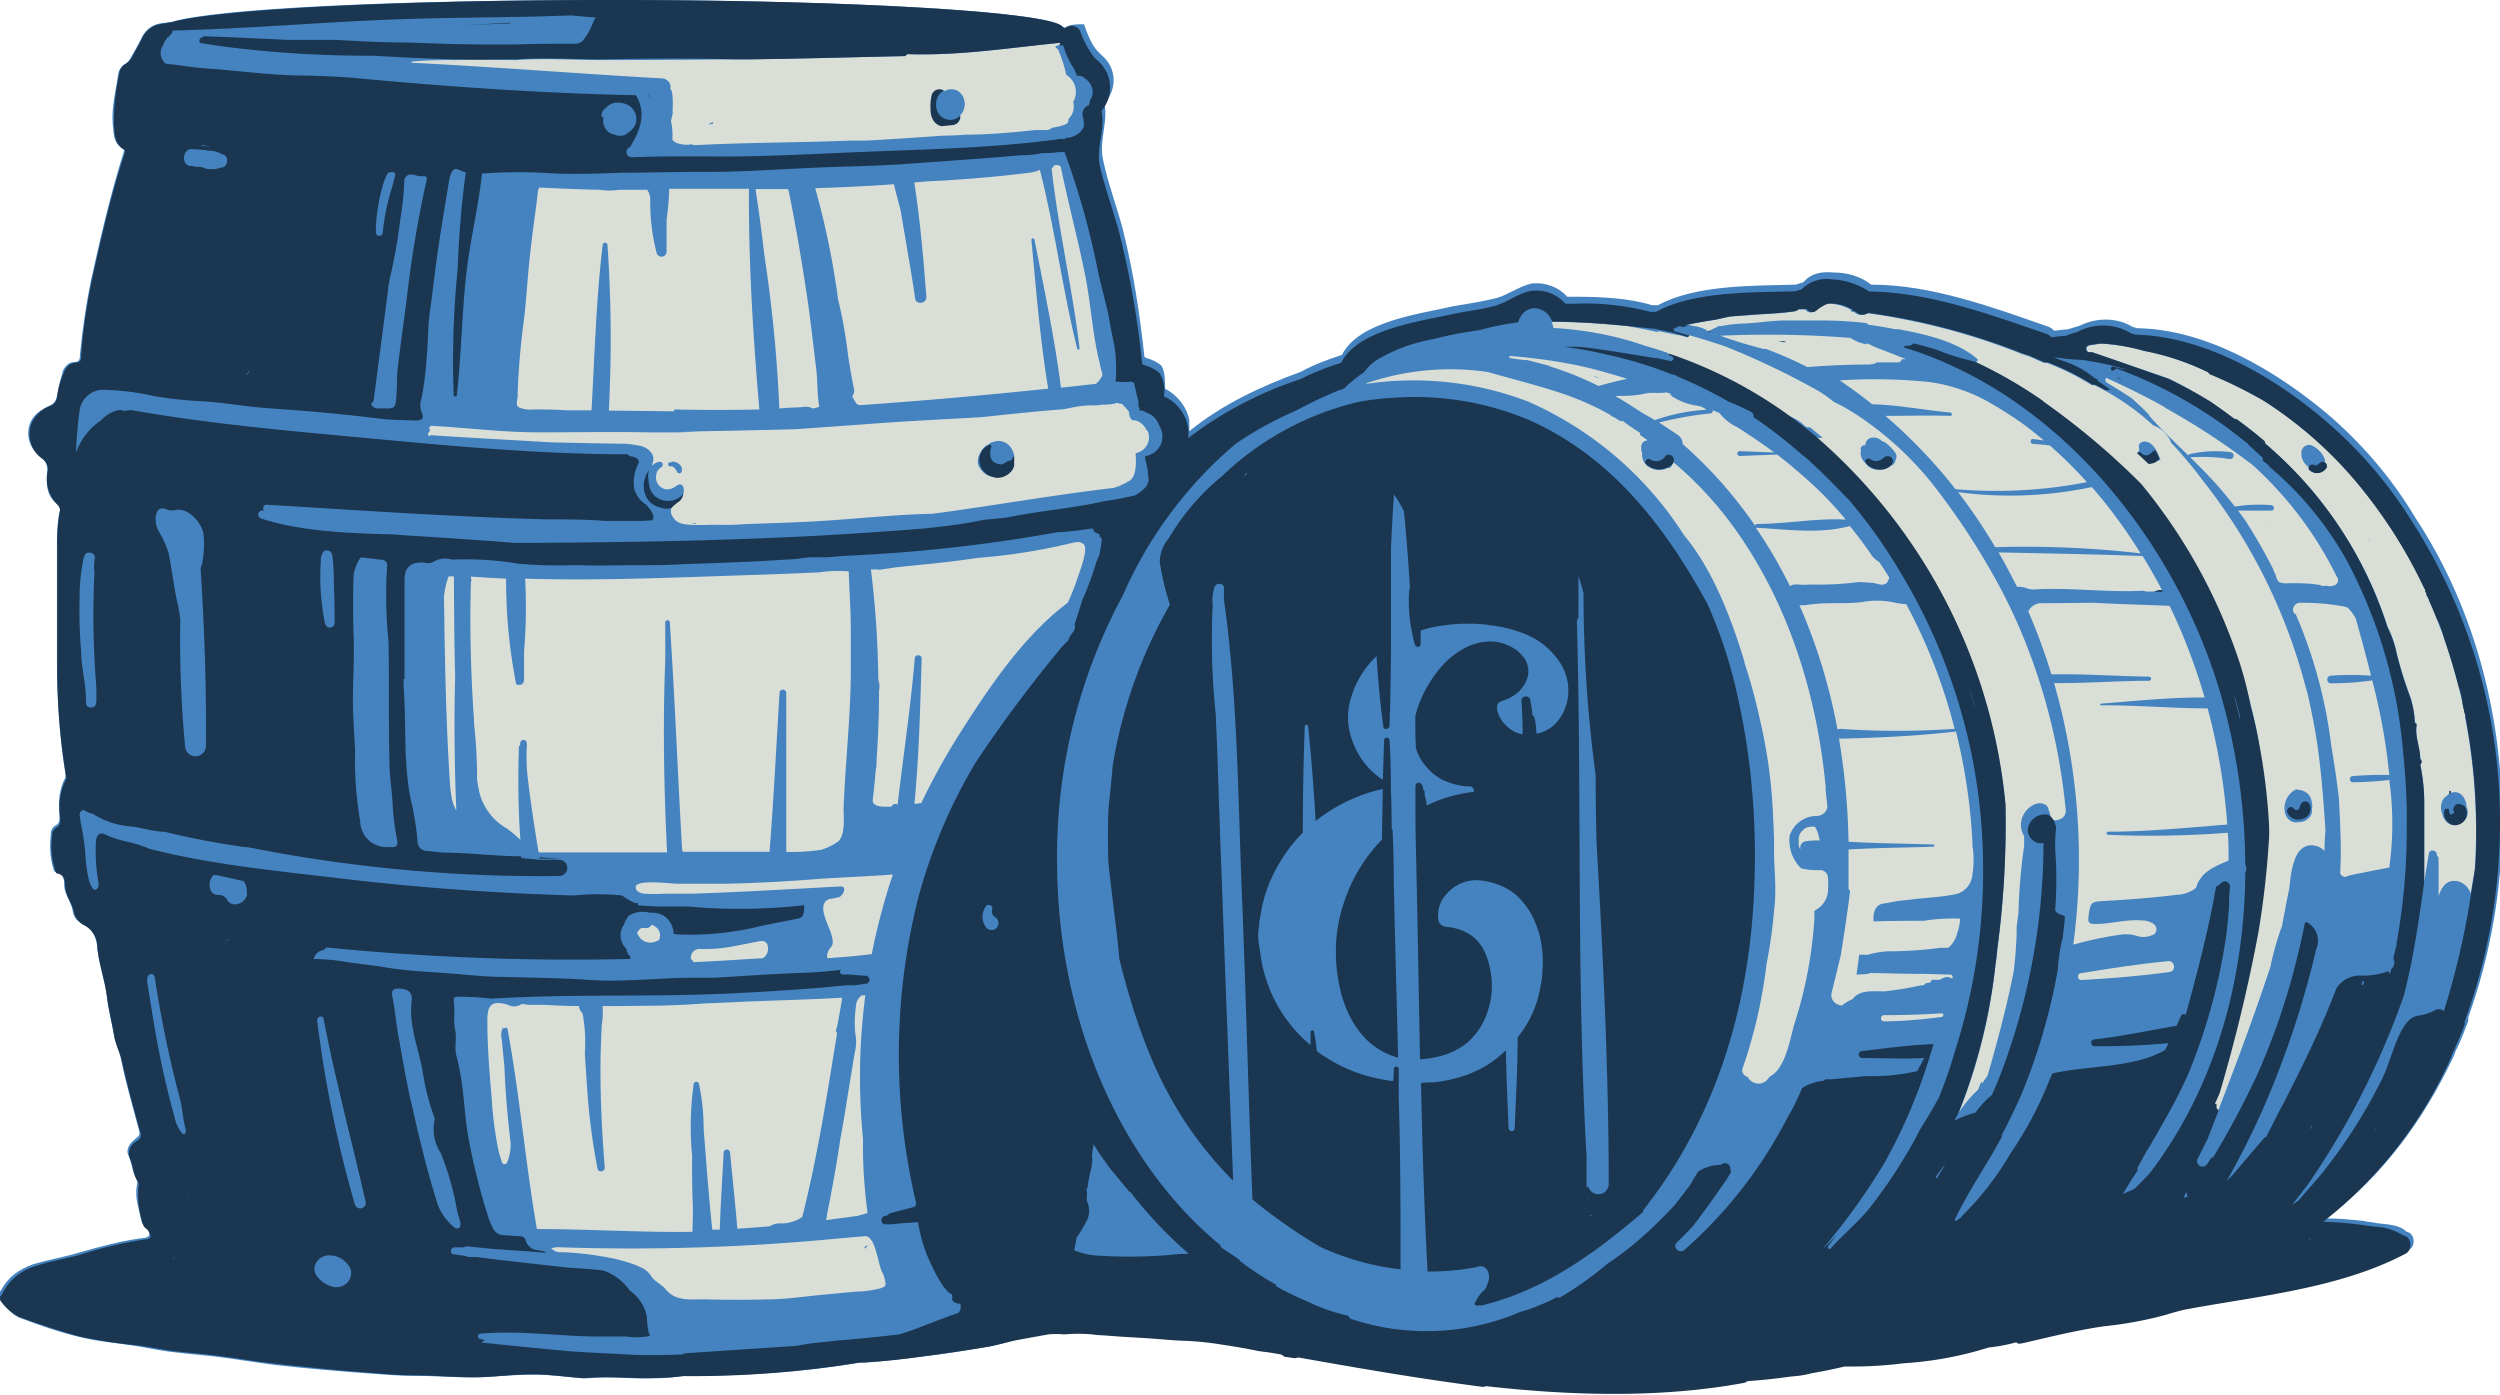 <?xml version="1.0" encoding="UTF-8"?>
<svg class="barrels-svg" data-name="Layer 1" viewBox="0 0 206.42 115.18" xmlns="http://www.w3.org/2000/svg">
<title>Barrels icon</title>
<style>
    .cls-2 {fill: #1b3650;}
    .cls-1 {fill: #d9dfd7;}
    .bg-1 {fill: #4483c0;}
</style>
<path class="bg-1" d="m1.6 108.8c1.6 0.6 3.3 1.2 5 1.6 1.6 0.4 3.3 0.5 5 0.8 1.1 0.2 2.1 0.4 3.2 0.5 0.9 0.1 1.9 0.2 2.9 0.3 1.7 0.2 3.4 0.5 5 0.7 2.6 0.3 5.1 0.5 7.7 0.7 1.3 0.1 2.5 0.2 3.8 0.2 2 0 3.9 0.2 5.9 0.1 1.4-0.1 2.7-0.2 4.1-0.2 1.3 0 2.6 0.2 3.9 0.3h0.5c1.9-0.2 3.7 0.1 5.6 0 0.8 0 1.6-0.1 2.4-0.2 4.8 0 9.7-0.3 14.5-1.1h0.3c1.6-0.1 3.2-0.3 4.8-0.5 1.8-0.2 3.6-0.5 5.3-0.8 0.8-0.1 1.7-0.4 2.5-0.6l2.7-0.6c0.4-0.1 0.9 0 1.3 0 0.8 0 1.6-0.1 2.3 0 0.5 0.1 0.9 0.1 1.4 0.1 1.4 0.1 2.9 0.2 4.3 0.3 0.7 0.1 1.4 0.1 2 0.1 1 0 1.9 0.1 2.9 0.3s2 0.3 3 0.5c0.3 0.1 0.7 0.1 1 0.1 0.3 0.1 0.7 0.1 1 0.2 0.1 0 0.2 0.1 0.3 0.2 0.3 0 0.6 0.1 0.9 0.1 0.1 0 0.2-0.1 0.3-0.1 5 0.9 10.1 1.8 15.2 2.4 0.1 0 0.2 0 0.3-0.1 7.1 0.8 14.5 1 21.3-0.3 0.1 0 0.2-0.1 0.2-0.1 1.2-0.1 2.3-0.2 3.5-0.4 0.2 0 0.4 0 0.6-0.1 0.4 0 0.8-0.1 1.2-0.2 0.9-0.2 1.8-0.3 2.7-0.6h0.5c1.5 0.1 3-0.2 4.5-0.3 2.4-0.2 4.8-0.6 7-1.3 0.8-0.1 1.5-0.2 2.3-0.4 0.1 0.2 0.4 0.1 0.6 0.1 2.2-0.5 4.4-1.1 6.7-1.4 1.7-0.2 3.4-0.4 5.1-0.9 0.5-0.2 1-0.3 1.6-0.4 6-1.1 12.8-1.7 18.2-4.6 0.6-0.3 0.5-1.4-0.2-1.5-0.6-0.6-1.6-0.6-2.4-0.7-0.4-0.1-0.8-0.1-1.2-0.2-1-0.1-2-0.2-3-0.2 4.7-3.6 8-8.1 10.5-13.4 0.1-0.2 0.1-0.3 0.2-0.5 0.4-0.8 0.7-1.6 1-2.4v-0.3c1.8-5 2.8-10.5 2.8-16.2 0-9.2-2.5-18-7.2-25.1-1.9-3.2-4.4-6.1-7.2-8.5-4.3-3.6-10-7-15.7-7.1-0.1 0-0.3-0.1-0.4-0.1-1.3-0.8-3-0.8-4.4-0.1-0.3 0.1-0.7 0.2-1 0.3-0.4 0-0.8 0.1-1.1 0.1-0.1-0.1-0.2-0.2-0.4-0.3-4.6-1.6-9.7-3.5-14.7-3.5-0.9-0.7-2-1-3.1-1-1.1-0.1-1.9 0.1-2.5 0.8-0.2 0.1-0.4 0.1-0.6 0.2-3.5 0.1-8.3 0-11.4 1.7h-0.5c-1.9-0.6-4.3-0.7-6.4-0.7h-0.6c-0.7-0.8-1.8-1.2-2.9-1.1-1 0.2-1.9 0.9-2.9 1.2-1.2 0.3-2.5 0.5-3.7 0.7-2.5 0.6-7.7 1.2-9.1 4-1.2 0.4-2.3 0.8-3.4 1.4-3.3 1.2-6.5 2.7-9.2 4.9v-0.9c-0.2-1.1-1-2.1-2-2.6 0-0.7 0-1.4-0.3-1.9-0.3-0.3-0.8-0.5-1.1-0.6-0.1 0-0.2-0.1-0.3-0.1-0.4-3.6-0.9-7-1.8-10.6-0.5-1.9-1.2-3.7-1.6-5.6-0.4-1.7 0.4-3.1 0.1-4.7 0.7-0.9 1-2 0.5-3.1-0.3-0.6-0.6-0.8-1-1.2-0.6-0.6-0.9-1.5-1.2-2.3-0.6 0-1.2 0-1.6 0.3-0.1 0-0.1-0.1-0.2-0.1-0.7-1.2-17.1-2.2-37.2-2.2-17.8 0-32.7 0.7-36.3 1.8-0.3 0-0.5 0.1-0.8 0.1-0.7 0.1-1.3 0.4-1.7 1.2-0.2 0.4-0.4 0.8-0.7 1.3-0.2 0.3-0.3 0.7-0.7 0.9-0.2 0.1-0.4 0.4-0.5 0.6-0.2 1.4-0.6 2.9-0.5 4.3 0.1 0.8 0 1.6 0.9 2.1 0.1 0.1 0 0.2 0 0.3-1.1 3.5-1.9 7-2.7 10.6-0.4 2-0.7 4-0.9 6.1 0 0.3 0 0.6-0.5 0.6-0.4 0-0.7 0.3-0.9 0.7-0.2 0.7-0.4 1.4-0.5 2.1-0.1 0.4-0.2 0.6-0.6 0.8-0.7 0.3-1.3 0.7-1.6 1.4-0.4 1-0.1 2.1 0.9 2.9 0.4 0.3 0.5 0.6 0.5 1-0.1 1.1-0.1 2.1 0.8 2.8 0.3 0.3 0.3 0.5 0.2 0.7-0.2 1-0.2 1.9-0.2 2.9v9.4c0 3.1 0.2 6.2 0.7 9.3v0.3c-0.5 0.9-0.6 2-0.5 3 0 0.4 0.1 0.8-0.4 1-0.1 0.1-0.3 0.3-0.3 0.6-0.1 1-0.1 1.9 0.2 2.9 0 0.1 0.1 0.3 0.2 0.3 0.7 0.1 0.7 0.7 0.7 1.2 0.1 0.8 0.6 1.3 0.7 2 0.1 0.6 0.4 0.9 0.9 1.1 0.7 0.4 1 1 1.1 1.7 0.1 1.4 0.6 2.7 0.8 4.1 0.1 1.1 0.4 2.2 0.6 3.3 0.1 0.7 0.5 1.4 0.6 2.1 0.4 2 1 4 1.5 5.9 0.1 0.4-0.2 0.5-0.4 0.7-0.5 0.4-0.7 0.9-0.5 1.3 0.3 0.6 0.3 1.4 0.7 2 0.1 0.1 0 0.3 0 0.5-0.2 1 0.2 2 0.4 3 0.1 0.3 0.3 0.3 0.5 0.6 0.2 0.4 0.2 0.6-0.2 0.7-1.8 0.2-3.6 0.7-5.4 1.2-1.3 0.4-2.6 0.6-3.9 1-1.1 0.4-2 1-2.6 2.1-0.1 0.1-0.1 0.3-0.2 0.3v0.3c0.6 0.8 1 1.4 1.7 1.7z"/>
<path class="cls-2" transform="translate(.04 -.82)" d="M141.08,28.26a.28.28,0,0,1,.09-.1l.11-.06-.25.06a.31.31,0,0,1,0,.11Z"/>
<path class="cls-2" transform="translate(.04 -.82)" d="M143.2,57.3a39.56,39.56,0,0,0-2.32-6.75l-.07-.1c-3.44-6.26-7.84-11.92-14.53-14.92a24.32,24.32,0,0,0-11.23-1.87,22.79,22.79,0,0,0-2.85.33,24.35,24.35,0,0,0-11.38,6.18,19,19,0,0,0-4.35,5.09,3.06,3.06,0,0,0-.75,1.95,21.17,21.17,0,0,0,.84,3.53,39.48,39.48,0,0,0-4.73,13.32c-.1,1.18-.22,2.37-.35,3.55a.32.32,0,0,1,0,.15q-.08,2.14,0,4.28c.27,2.64.66,5.3.91,8,0,0,0,0,0,0,1.26,5,2.88,9.79,5.88,14.08a32.77,32.77,0,0,0,3.5,4.19c0-.09,0-.19,0-.28q-.48-12.26-.93-24.51-.21-5.59-.39-11.19-.06-1.27-.11-2.54a59.1,59.1,0,0,1-.25-9,3.59,3.59,0,0,1,.14-1.47.41.41,0,0,1,.27-.27l0-.09,0,.08c.26-.07.57.07.53.39a8,8,0,0,0,0,1c1.13,8,1.14,16.16,1.47,24.18.34,8.41.54,16.82.87,25.22l.2.19a44.83,44.83,0,0,0,5.36,3.73,21.71,21.71,0,0,0,6.67,1.88c0-4.73,0-9.46-.15-14.2,0-.41,0-.82,0-1.23s0-.74,0-1.11a.2.2,0,0,0-.41,0c0,.35,0,.69-.06,1l-.69-.11a13.12,13.12,0,0,1-1.36-.3,12.68,12.68,0,0,1-4.24-2.07l0,0c-.06-.55-.13-1.09-.24-1.61,0-.16-.27-.12-.28,0,0,.37,0,.74,0,1.11a11.65,11.65,0,0,1-3.63-5.31,11.57,11.57,0,0,1-.41-1.58c-.09-.51-.15-1-.24-1.55a6.21,6.21,0,0,1-.05-.7,4.33,4.33,0,0,1,.08-.68c0-.36.09-.73.15-1.09s.14-.75.24-1.11a11.37,11.37,0,0,1,.69-1.88,13.38,13.38,0,0,1,1.64-2.64,12.4,12.4,0,0,1,.89-1q0-4.39.16-8.77a.14.14,0,0,1,.28,0q.4,3.9.62,7.81a13.49,13.49,0,0,1,2.28-1.47,13.79,13.79,0,0,1,2.33-.94c.31-.09.63-.17.94-.24q-.05,2.09-.07,4.18a13.48,13.48,0,0,0-1.66,2.08,13.72,13.72,0,0,0-1.44,3,13.89,13.89,0,0,0-.39,1.33c-.09.41-.16.82-.22,1.24a13.1,13.1,0,0,0-.08,2.32,12.45,12.45,0,0,0,.14,1.38c.06.35.12.71.2,1.05a10.08,10.08,0,0,0,.55,1.67,7.87,7.87,0,0,0,1.27,2.07,5.94,5.94,0,0,0,1.66,1.35,6.06,6.06,0,0,0,1.3.52c-.12-4.85-.26-9.7-.36-14.55q0-2.15-.1-4.31l-.07.06q0-1.77-.07-3.54h0v-.21l0,0q0-1.84-.11-3.69a.23.23,0,0,0-.45,0q-.05,1.65-.1,3.3a6.28,6.28,0,0,1-2.36-2.82,6.08,6.08,0,0,1-.48-1.74,5.19,5.19,0,0,1,.05-1.55A7.67,7.67,0,0,1,113.62,55c.12,2,.3,3.9.56,5.82,0,.3.5.21.51-.07.08-2.23.11-4.47.12-6.72,0-2.62,0-5.24,0-7.85.06-1.52.14-3,.25-4.54a10.83,10.83,0,0,1,.82,1.39c.21,2.11.37,4.24.5,6.36a.55.55,0,0,0-.07.23,12.63,12.63,0,0,0,.26,3.52c.06.31.13.62.22.92a.24.24,0,0,0,.47-.06q0-.56,0-1.12c.21-.07.43-.13.65-.19a13.21,13.21,0,0,1,1.73-.29,9.84,9.84,0,0,1,1.47-.08,10.42,10.42,0,0,1,1.85.12,11.07,11.07,0,0,1,2.87.71,6.19,6.19,0,0,1,2.87,2.28,4.22,4.22,0,0,1,.75,2.6,3.9,3.9,0,0,1-1.1,2.58,2.9,2.9,0,0,1-1.53.79,6.07,6.07,0,0,0-.16-1.32.33.33,0,0,0-.18-.22c0-.43-.1-.85-.18-1.27s-.75-.31-.72.1c.07.92.09,1.84.1,2.76a2.34,2.34,0,0,1-.92-.36,2.76,2.76,0,0,1-1.11-1.4,1.18,1.18,0,0,1-.08-.43.51.51,0,0,1,.38-.55,4,4,0,0,0,.88-.39A2.84,2.84,0,0,0,126,57a1.91,1.91,0,0,0-.31-2,3.14,3.14,0,0,0-1.32-.94,3.45,3.45,0,0,0-1.58-.27,4.87,4.87,0,0,0-2,.6,6.75,6.75,0,0,0-2.1,1.82,10.25,10.25,0,0,0-1.35,2.22,8.26,8.26,0,0,0-.52,1.54c0,.87,0,1.74.05,2.61a3.78,3.78,0,0,0,.73,1.39A4.49,4.49,0,0,0,119,65.18a6.37,6.37,0,0,0,1.93.56l.4,0a.39.39,0,0,1,.33.41c0,.08-.06.08-.11.08-.3,0-.6.07-.89.13a11.6,11.6,0,0,0-2.15.63l-.76.34c0-.3-.09-.6-.16-.89v-.23a.14.14,0,0,0-.1-.14c0-.15-.07-.3-.12-.44a.28.28,0,0,0-.54.07c0,.71,0,1.42,0,2.13v0c0,1.91.06,3.82.1,5.72.11,4.9.18,9.82.28,14.73a7,7,0,0,0,1.13-.14A6,6,0,0,0,121,87a5.74,5.74,0,0,0,1.72-2.45,6.87,6.87,0,0,0,.39-1.73,6.65,6.65,0,0,0-.12-2,5.88,5.88,0,0,0-.54-1.6,3.36,3.36,0,0,0-1.6-1.5,4.3,4.3,0,0,0-1.38-.36c-.65-.07-.75-.4-.77-.86a2.57,2.57,0,0,1,.71-1.88,3.39,3.39,0,0,1,1.34-.93,3.27,3.27,0,0,1,1.4-.18,5.31,5.31,0,0,1,1.21.25,4.9,4.9,0,0,1,1.83,1,6.16,6.16,0,0,1,1.5,2.16,7.54,7.54,0,0,1,.53,1.8,9.25,9.25,0,0,1,.08,2.44c0,.4-.08.8-.16,1.2a9.49,9.49,0,0,1-.59,2,9.32,9.32,0,0,1-1.28,2.11c0,2.49-.15,5-.24,7.49a.25.25,0,0,1-.51,0c-.08-2.13-.19-4.29-.22-6.43a9.33,9.33,0,0,1-1.63,1.28,9.7,9.7,0,0,1-2.12.93,11.89,11.89,0,0,1-2.26.45c-.33,0-.66,0-1,.06.11,5.19.26,10.38.54,15.56H118a21,21,0,0,0,3.9-.37.65.65,0,0,1,.86.26,1.15,1.15,0,0,1,0,1.14l0,.07a1.57,1.57,0,0,1-.27.47l-.13.08h0a4.31,4.31,0,0,0-.65,1c0,.12.13.18.36.15a.45.45,0,0,1,.22,0c5.15-1.25,9.28-4.25,13.34-7.72a.52.52,0,0,1,.11-.28c6.36-8.1,9-18,9.11-28.2A60.25,60.25,0,0,0,143.2,57.3ZM102.69,40.18l.08-.22.2-.11ZM131,101.3h0Zm0-1.32s0,0,0,.05l0,0c0-.07,0-.14,0-.21l.1-.07C131,99.85,131,99.91,131,100Zm.4,1.18-.22.07.12-.1h.1Zm-.29-2.38-.15.1c0-.85,0-1.7,0-2.55-.84-14.71-.39-29.47-.8-44.19a.35.35,0,0,1,.13-.29q0-1.73,0-3.45c.17.47.3.94.42,1.42a111.41,111.41,0,0,0,1,15q0,2.82.08,5.64c.53,9.39,1,18.78,1,28.19A.86.86,0,0,1,131.1,98.77Zm6.44-2,.13-.24h0Zm6-36.1.07.32-.06-.24Z"/>
<path class="cls-2" transform="translate(.04 -.82)" d="m44.52 71.72h1.67l-1.69-0.12z"/>
<path class="cls-2" transform="translate(.04 -.82)" d="M53.67,8.86a.65.65,0,0,1-.13-.23h-.05l.17.28Z"/>
<path class="cls-1" transform="translate(.04 -.82)" d="M151.86,32.23l.37.25q1.19.82,2.31,1.72c2.15.05,4.33.49,6.45.68.17,0,.18.28,0,.28-1.76-.06-3.57,0-5.35,0a42.87,42.87,0,0,1,5.78,6.05,39.24,39.24,0,0,0,10.85-.58c-.59-.66-1.2-1.3-1.84-1.91-.41-.39-.82-.77-1.24-1.13l-1.37-.12c-.26,0-.25-.44,0-.4l.9.12q-.71-.6-1.44-1.16a32.31,32.31,0,0,0-2.77-1.81,13.83,13.83,0,0,0-5.2-1.85A44.28,44.28,0,0,0,151.86,32.23Z"/>
<path class="cls-1" transform="translate(.04 -.82)" d="M166.5,49.27a2.19,2.19,0,0,1,.86.14,1.8,1.8,0,0,0,.73.07c2.9-.15,5.78.26,8.68.12a1,1,0,0,1,.39.06l.67,0a1.64,1.64,0,0,1,.41-.12h.23q-.75-1.44-1.6-2.81c-4-.15-7.92-.21-11.89-.3C165.52,47.36,166,48.3,166.5,49.27Z"/>
<path class="cls-1" transform="translate(.04 -.82)" d="M161.64,41.46A45.18,45.18,0,0,1,164.7,46a83.77,83.77,0,0,1,12,.51,41.93,41.93,0,0,0-4-5.46l-.09,0A32.73,32.73,0,0,1,161.64,41.46Z"/>
<path class="cls-1" transform="translate(.04 -.82)" d="M168.68,50.63a1.22,1.22,0,0,0-1.25.67,49.3,49.3,0,0,1,1.91,5.2c2.68-.05,5.38.15,8.06.19a.17.17,0,0,1,0,.34c-2.61,0-5.24.22-7.84.19a52.81,52.81,0,0,1,1.59,21.57l.11,0A28.88,28.88,0,0,1,175,78a3.2,3.2,0,0,1,1.48.12,1.71,1.71,0,0,0,1.12-.07.49.49,0,0,0,.41-.43.58.58,0,0,0-.27-.54,1.71,1.71,0,0,0-.92-.26c-1.31-.11-2.58.3-3.88.29-.48,0-.58-.13-.54-.53v-.06c.18-1.3.18-1.24,1.53-1.32,1.93-.11,3.85-.26,5.76-.5a2.68,2.68,0,0,0,1.58-.56c.43-1.35,1.46-1.73,2.7-2.27,0-.76,0-1.53-.07-2.29a83.27,83.27,0,0,1-9.87.17.13.13,0,0,1,0-.26c3.3,0,6.54-.33,9.83-.59a50.88,50.88,0,0,0-1.62-9.59c-2.94,0-5.86-.28-8.81-.25-.09,0-.09-.13,0-.14,2.82-.22,5.73-.53,8.56-.51a48.65,48.65,0,0,0-2.89-7.57h0c-2.1-.08-4.22-.14-6.33-.25Z"/>
<path class="cls-1" transform="translate(.04 -.82)" d="M133.34,33.53c.64.36,1.25.75,1.86,1.15s.94.54,1.4.83h0a15.48,15.48,0,0,1,4.27-.86l-.12-.08a1.69,1.69,0,0,0-.79-.27,5.21,5.21,0,0,1-1.95-.76.64.64,0,0,1-.15-.22l-.31-.1c-.53.09-1.07,0-1.58.06a9.07,9.07,0,0,1-2,.23C133.77,33.5,133.56,33.51,133.34,33.53Z"/>
<path class="cls-1" transform="translate(.04 -.82)" d="M145,44.4l-.06,0a39.73,39.73,0,0,1,2.82,4.83.61.61,0,0,1,.39-.15l.08,0h.2a4.82,4.82,0,0,0,1,0,25.74,25.74,0,0,0,4-.2l.06,0,1,.06c.47,0,1.23.55,1.46-.43l0,0q-.4-.65-.82-1.28a2,2,0,0,1-.75-.74q-.8-1.15-1.68-2.24C150.25,44.92,147.68,44.55,145,44.4Z"/>
<path class="cls-1" transform="translate(.04 -.82)" d="M138.5,36.74a.85.85,0,0,1,.39.74,36.14,36.14,0,0,1,6,6.77.14.14,0,0,1,.15-.17c2.45,0,4.87-.49,7.32-.36-.54-.64-1.09-1.26-1.68-1.87-.89-.91-1.84-1.74-2.8-2.55-.39-.33-.79-.64-1.19-.95l-3.08.12a.2.2,0,0,1,0-.4l2.85.11c-1-.73-2-1.42-3.06-2.09a4,4,0,0,1-1.47-1.17l-.57-.23a.19.19,0,0,1-.15.26,28.51,28.51,0,0,0-4.26.76C137.47,36.06,138,36.39,138.5,36.74Z"/>
<path class="cls-2" transform="translate(.04 -.82)" d="m148.39 72.15h0.06z"/>
<path class="cls-2" transform="translate(.04 -.82)" d="M178.23,49.56a1.64,1.64,0,0,0-.41.12l.71,0-.07-.15h-.23Z"/>
<path class="cls-2" transform="translate(.04 -.82)" d="M150.62,33.43l-.41-.23.44.29Z"/>
<path class="cls-2" transform="translate(.04 -.82)" d="m86.53 4.94z"/>
<path class="cls-2" transform="translate(.04 -.82)" d="m67.32 71.21z"/>
<path class="cls-1" transform="translate(.04 -.82)" d="M57.17,100.53c-.06-1.41-.08-2.82-.06-4.24a25.53,25.53,0,0,1,.13-6,.23.23,0,0,1,.43,0,18.41,18.41,0,0,1,.39,3.76c.22,2.77.42,5.54.71,8.3l.62,0c.07-2.12.21-4.24.32-6.35a.26.26,0,0,1,.53,0c.2,2.09.43,4.18.6,6.27.9-.06,1.8-.12,2.69-.2a1.49,1.49,0,0,1,.76-.24,3,3,0,0,0,1.91-.53c1.27-5,2.05-10.09,2.88-15.19-.18-.13-.07-.33,0-.51.13-.73.27-1.46.39-2.2a1.36,1.36,0,0,0,0-.2c-2.88.17-5.77.22-8.51.35l-2.73.12-1.12.07c-2,.14-4.07.12-6.11.15H49.71a6.18,6.18,0,0,1-.06,1.53c-.07,1.26-.11,2.52-.11,3.78,0,2.66.14,5.34.35,8a.3.3,0,0,1-.6.08,52.88,52.88,0,0,1-.82-6.18c-.08-1.1-.15-2.2-.22-3.3a13.15,13.15,0,0,0-.19-3.31,1,1,0,0,1-.3-.6c-.94,0-1.88-.05-2.82-.1H43.63c-.25,0-.55-.15-.72,0a1.05,1.05,0,0,1-1,0c-1.3-.39-1.72-.06-1.71,1.32,0,2.1.17,4.2.35,6.3a31.5,31.5,0,0,0,.56,4.37c.07.32.18.63.28.94,0,.11.1.22.23.22s.2-.1.24-.21a3.68,3.68,0,0,0,.26-1.46v-.11c-.25-2.08-.43-4.16-.51-6.24-.07-.76-.15-1.51-.22-2.27a1.45,1.45,0,0,1,.1-1l.09.14c0-.14.26-.17.29,0,1,5.47,1.47,11,2.42,16.51,4.29,0,8.55.29,12.84.23C57.16,101.77,57.17,101.15,57.17,100.53Z"/>
<path class="cls-1" transform="translate(.04 -.82)" d="M59.84,73.79q-2,0-3.93,0c-.51,0-3.36-.38-3.46.24a.45.45,0,0,0,.21.42,1.1,1.1,0,0,0,.46.16,14.32,14.32,0,0,0,1.75,0c.73,0,1.48,0,2.21,0,4.09-.13,8.17-.38,12.29-.6.58,0,.18.75-.11.88a7.23,7.23,0,0,1-.81.16c-1.15.39-.05,2.16.14,2.88.1.4.23.78,0,1.07a1.47,1.47,0,0,0-.33.62.2.2,0,0,1,0,.11.88.88,0,0,0,0,.21l1.68-.13c.68-.06,1.36-.13,2-.21a53.08,53.08,0,0,1,1.32-5.27c.13-.43.28-.86.42-1.3-2,.14-4.06.23-6,.35C65.06,73.6,62.45,73.73,59.84,73.79Z"/>
<path class="cls-1" transform="translate(.04 -.82)" d="M68.23,101.15a.11.11,0,0,1,0,.12h0l-.06.29,2.61-.35.81-.23c-.13-1-.2-1.85-.25-2.4-.1-1.2-.14-2.43-.12-3.67A52.16,52.16,0,0,1,71.41,83l-.28,0h0a1.07,1.07,0,0,0-.49.87,9.5,9.5,0,0,0-.07,2.23,3.66,3.66,0,0,1,0,1.48c-.15.75-.25,1.51-.38,2.26-.29,1.67-.52,3.35-.84,5Q68.87,98.06,68.23,101.15Z"/>
<path class="cls-1" transform="translate(.04 -.82)" d="m53.66 76.18h-0.07z"/>
<path class="cls-1" transform="translate(.04 -.82)" d="M53.74,77.18a.27.27,0,0,1-.15.18.42.42,0,0,1-.36.08l-.3,0a.94.94,0,0,0-.37.41,1,1,0,0,0,.09.16,1.11,1.11,0,0,0,1.47.54l.23-.09a.84.84,0,0,0,0-.83A1,1,0,0,0,53.74,77.18Z"/>
<path class="cls-1" transform="translate(.04 -.82)" d="M71.36,102.89l-2.19.19a178.08,178.08,0,0,1-22.85.73,2.09,2.09,0,0,0-.84.08,1.07,1.07,0,0,0,.89.32,26,26,0,0,1,3.54.39,14,14,0,0,1,2.4.62,6,6,0,0,1,.83.38,2,2,0,0,1,.65.68c.32.4.83.62,1.14,1,.88,1.07,2.18.79,3.47.83q2.44.06,4.88,0c1.62,0,3.26-.27,4.87-.41l2.55-.24a8.07,8.07,0,0,0,2-.28c.39-.15.42-.19.34-.62a2.72,2.72,0,0,0-.26-.74C72.43,105.11,72.25,102.82,71.36,102.89Zm.05,1-.25,0,.19,0a.18.18,0,0,1,.16-.21h.1Z"/>
<path class="cls-1" transform="translate(.04 -.82)" d="M42.79,34.45a2.28,2.28,0,0,0,1.17.18c.91,0,1.82,0,2.74.07l2.1,0c.26-4.54.38-9.14.92-13.64a.2.2,0,0,1,.4,0,113.15,113.15,0,0,1,.11,13.66l5.37.06a.14.14,0,0,1,.15-.15c2.31.05,4.61.05,6.91,0-.52-6-.9-12.17-.86-18.16a.23.23,0,0,1,0-.06H55.22A23.11,23.11,0,0,1,55,18.94c0,.88,0,1.75,0,2.63a.42.42,0,0,1-.83.11,16.68,16.68,0,0,1-.52-4.5,1.54,1.54,0,0,0-.25-.69l-2.38,0a4.62,4.62,0,0,1-1.52,0q-2.49-.05-5-.19a.63.63,0,0,0-.13.35c-.07.68-.16,1.37-.25,2-.2,1.48-.39,3-.52,4.44s-.22,2.82-.39,4.22a60.58,60.58,0,0,0-.51,6.05C42.76,33.75,42.45,34.22,42.79,34.45Z"/>
<path class="cls-1" transform="translate(.04 -.82)" d="M64.31,34.55c.64-.08,1.3-.07,1.94-.12a1.21,1.21,0,0,1,.82.12l.27-.05a.91.91,0,0,1,.27-.09c-.19-1-.13-2.11-.26-3.16-.26-2.09-.48-4.18-.8-6.26-.42-2.76-.88-5.52-1.44-8.26a1.18,1.18,0,0,0-.1-.3l-2.67,0c.28,1.8.52,3.62.73,5.45A117.44,117.44,0,0,1,64.31,34.55Z"/>
<path class="cls-1" transform="translate(.04 -.82)" d="M70,30.28c.13.84.28,1.68.44,2.52a.78.78,0,0,1-.11.74,3.41,3.41,0,0,0,.32.56l0,.06a1.18,1.18,0,0,1,.26.12l0,0q7.81-.55,15.6-1.37c-.67-4-1-8.21-1.39-12.28,0-.15.23-.18.26,0,.78,4,1.67,8.14,2.18,12.2l2.88-.32a1.17,1.17,0,0,0,.33-.35c.15-.24.28-.29.17-.63a4.48,4.48,0,0,1-.18-.73c-.6-2.36-.74-5-1.21-7.31-.61-3-1.39-5.91-2-8.88-.12-.18-.32-.18-.57-.13a.37.37,0,0,1-.19.24c.55,5,1.72,9.89,2.31,14.88,0,.12-.17.13-.2,0-1.21-4.88-1.83-9.87-3.08-14.75a3.41,3.41,0,0,1-.77.22c-2.41.31-4.83.51-7.25.66l-1.35.07-1,.09c.49,3.14.76,6.32,1,9.48,0,.52-.84.64-.92.12-.37-2.46-.81-4.92-1.22-7.37-.19-.69-.38-1.39-.54-2.09-2.16.16-4.33.26-6.5.33a66.46,66.46,0,0,1,1.89,9.19C69.55,27.12,69.81,28.7,70,30.28Z"/>
<path class="cls-1" transform="translate(.04 -.82)" d="M54.89,55.3c0-1,0-2,0-3.08a.19.19,0,0,1,.38,0v.1s0,0,0,0c.41,6.16.65,12.34,1,18.51l.05.32c2.39,0,4.79,0,7.18,0,.34-4.38.56-8.77.83-13.16a.28.28,0,0,1,.55,0c0,4.39,0,8.78,0,13.17h.88a17.86,17.86,0,0,0,2-.17,5.14,5.14,0,0,0,1.42-.7c.64-.63.4-2.18.44-3,.06-1.27.14-2.54.23-3.8.17-2.46.36-4.92.36-7.38q0-1.62,0-3.24c0-1.64-.12-3.23-.17-4.87a10.05,10.05,0,0,0-2.44.08l-2.88.12-5.48.19c-5.26.18-10.61.37-15.92.21a43.56,43.56,0,0,1-.09,6q0,.91,0,1.81c0,.17,0,.35,0,.52s-.08.4-.31.43h-.1a.21.21,0,0,1-.27-.13c0-.14-.05-.29-.08-.44v-.06a44.06,44.06,0,0,1-.72-8.13q-1.46-.07-2.91-.17c0,.05,0,.11,0,.16l0,0c.12.1,0,.2,0,.3l0,.05c-.11,3.8,0,7.61.26,11.4,0,.06,0,.13,0,.2a40.59,40.59,0,0,1,.25,4.61,10.86,10.86,0,0,0,.25,1.32,4.8,4.8,0,0,0,2.21,2.76.38.38,0,0,1,.12.09,9.13,9.13,0,0,1,1,.85c-.19-2.53-.2-5.1-.13-7.63a.25.25,0,0,1,.11-.21s0-.06,0-.09,0-.32.25-.32.27.12.3.28a.69.69,0,0,1,0,.17A15.41,15.41,0,0,0,43.53,65c.24,2.07.56,4.13.9,6.2,2.62,0,5.24,0,7.86,0l.07,0,2.68,0C54.78,65.94,54.68,60.59,54.89,55.3Z"/>
<path class="cls-1" transform="translate(.04 -.82)" d="m37.54 56.75c-0.07-2.78-0.09-5.56-0.1-8.34h-0.44a6.68 6.68 0 0 0 -0.38 1.68c0.07 5.29 0.16 10.54 0.52 15.82l0.07 0.49a3.55 3.55 0 0 0 0.43 1.35c-0.15-3.65-0.2-7.33-0.1-11z"/>
<path class="cls-1" transform="translate(.04 -.82)" d="M88.95,48.49c.17-.53.88-2.29.5-2.72a.82.82,0,0,0-.56-.2l-.46.09h0a48.46,48.46,0,0,1-7.71,1.22q-2.42.36-4.84.58l-2,.21-1.14.17a.51.51,0,0,1-.31,0l-.56,0a80.48,80.48,0,0,1,.61,9.08,1.85,1.85,0,0,1,.06.94c0,.05,0,.1,0,.16,0,1.84-.07,3.68-.2,5.5,0,.28,0,.57-.07.85-.07.83-.15,1.66-.25,2.47a.1.1,0,0,1,0,.08c0,.52.84.55,1.59.49l0-.06a.31.31,0,0,1,.46-.08l0,0c.47-4,1.07-8,1.42-12.07,0-.36.58-.37.57,0-.12,4-.21,8-.6,12l.57-.07A54.8,54.8,0,0,1,79.45,61c2.31-3.63,5.14-7.78,8.67-10.41A19.39,19.39,0,0,0,88.95,48.49Z"/>
<path class="cls-1" transform="translate(.04 -.82)" d="M62.38,78.59c-.6.13-1.2.23-1.8.35a12.58,12.58,0,0,1-2.74.24.71.71,0,0,0-.82.57A.86.86,0,0,0,57,80a.69.69,0,0,1,.22.26c1.91-.07,3.82-.22,5.73-.32a.94.94,0,0,0,.39-1.07C63.19,78.42,62.78,78.5,62.38,78.59Z"/>
<path class="cls-2" transform="translate(.04 -.82)" d="M77.66,11.29l1-.1a.76.76,0,0,0,.54-.5.48.48,0,0,0,0-.3l0,0a1.06,1.06,0,0,1-.78.33,1.17,1.17,0,0,1-1.13-.92,1.4,1.4,0,0,1,0-.69,1.15,1.15,0,0,1,.59-.8.44.44,0,0,0-.33-.14.66.66,0,0,0-.74.5,4.09,4.09,0,0,0-.14,1.13C76.74,10.65,77.09,11.15,77.66,11.29Z"/>
<path class="cls-2" transform="translate(.04 -.82)" d="M42.09,2.69l-4.27.24c1.43-.07,2.86-.13,4.29-.18A.2.2,0,0,1,42.09,2.69Z"/>
<path class="cls-2" transform="translate(.04 -.82)" d="M82.08,40.27c.71.32,1.91-.42,1.76-1.2a.87.87,0,0,0,0-.35v0a.21.21,0,0,0,0-.19l0,0,0,0a.11.11,0,0,0-.14,0,.23.23,0,0,0-.13.09,2,2,0,0,1-.12.21v0A1.12,1.12,0,0,0,83,39a1.68,1.68,0,0,1-.29.16,1.13,1.13,0,0,1-.65-.16c-.42-.29-.37-.79-.28-1.23,0,0,0,0,0,0a.13.13,0,0,0-.18-.19h0a1.34,1.34,0,0,0-.69.7,1.43,1.43,0,0,0,0,1A1.57,1.57,0,0,0,82.08,40.27Z"/>
<path class="cls-2" transform="translate(.04 -.82)" d="M56.4,41.54a.84.84,0,0,1-.28.31,1.83,1.83,0,0,1-.51.26A1.66,1.66,0,0,1,54.36,42a1.47,1.47,0,0,1-.8-1.16l0,0a1.38,1.38,0,0,1-.05-.41,1.36,1.36,0,0,1,.06-.82l0,0a2.17,2.17,0,0,0-.35.68,2.08,2.08,0,0,0,.1,1.56,1.61,1.61,0,0,0,1.12.86,1.35,1.35,0,0,0,1.1,0,4.27,4.27,0,0,1,.6-.49A1,1,0,0,0,56.4,41.54Z"/>
<path class="cls-1" transform="translate(.04 -.82)" d="M33.91,6c6.9.34,13.79.91,20.69,1.29.35,0,.76.32.72.72l0,.19.11.13v0a4.35,4.35,0,0,1,.07.6,6.89,6.89,0,0,1,0,.85c0,.12,0,.24,0,.36s-.09.45-.14.67a5.55,5.55,0,0,1,.12,1.51.44.44,0,0,1,0,.05,1.12,1.12,0,0,0,.32.24,2.37,2.37,0,0,0,1.34.11.56.56,0,0,1,0,.08h.34c4.19-.22,8.42-.2,12.61-.37h.76l.59,0c2.13-.11,4.26-.26,6.4-.41q.91,0,1.81-.08c1.93,0,3.87-.18,5.79-.38l1.06,0,.16-.1h0a.31.31,0,0,0,.19-.1A4.34,4.34,0,0,0,88,11.06a.37.37,0,0,0,.17-.4,1.44,1.44,0,0,0,.4-1.42A1.65,1.65,0,0,0,88,7a12.18,12.18,0,0,0-.63-2,.42.42,0,0,0-.21-.22l-.07-.13.18-.07.09,0,.07-.05c.07,0,.06-.18,0-.17-4.2.42-8.21,1.07-12.45.93a.23.23,0,0,0-.24.16c-4.32.09-8.64.22-13,.27H60.61q-4.88.05-9.76.06H49.61c-2.31,0-4.7-.17-7,0-1.67,0-3.35-.06-5,0-1.19,0-2.38,0-3.56.12A.13.13,0,0,0,33.91,6ZM86.53,4.94l0,0h0ZM76.88,8.7a.66.66,0,0,1,.74-.5.44.44,0,0,1,.33.14,1.14,1.14,0,0,1,1.13,0,1.33,1.33,0,0,1,.16,2,.48.48,0,0,1,0,.3.76.76,0,0,1-.54.5l-1,.1c-.57-.13-.92-.64-.91-1.46A4.09,4.09,0,0,1,76.88,8.7ZM65.41,10.32h-.13Zm-4.88-2.9h.36l-.38,0Zm-1.71,3.47a.69.69,0,0,0,0,.16l-.4.05ZM58.39,8.7s0,0,0,.06l0,0Zm-2.09-1h0Z"/>
<path class="cls-1" transform="translate(.04 -.82)" d="M35.48,36.75c3,.2,6,.36,9.06.54l.85.05q3.08.08,6.15.12a9.18,9.18,0,0,1,1.36.19c.54.15,1.08.59,1,1.16a1,1,0,0,1-.09.35.22.22,0,0,0,0,.11.91.91,0,0,1,.66-.32.23.23,0,0,1,.16.38l0,0-.05.06a.8.8,0,0,0-.43.61A1,1,0,0,0,55,41.23a1.36,1.36,0,0,0,.78-.27.5.5,0,0,1,.38-.14.37.37,0,0,1,.23.25,1,1,0,0,1,0,.47,1,1,0,0,1-.32.66,4.27,4.27,0,0,0-.6.49.54.54,0,0,0-.09.14.74.74,0,0,0,.08.58c.32.61.83.69,1.46.74s1.52,0,2.26,0a21.3,21.3,0,0,0,2.38-.06c1.75-.06,3.49-.11,5.24-.2,3.37-.17,6.78-.58,10.16-.65,5-.66,10-1.56,15-2.14l.24-.1.09,0a7.82,7.82,0,0,1,.74-.35.52.52,0,0,1,0-.06c.76-.17.75-1.51.7-2.16,0-.06,0-.13,0-.2a1.32,1.32,0,0,0,1-1.8.34.34,0,0,1-.1-.1,1.61,1.61,0,0,0-.67-.71h0l-.25-.09a1.29,1.29,0,0,0-.21,0v0a.52.52,0,0,1-.17-.14.91.91,0,0,1-.14-.54,1.9,1.9,0,0,0-.24-.3.27.27,0,0,0-.17-.15h0a.34.34,0,0,0-.3-.25h0v0h-.1a.36.36,0,0,0-.38,0,5.76,5.76,0,0,1-.74.08l-.13,0h-.15l-.41.06a8.92,8.92,0,0,0-2.19.2l-.6.12c-2.25.17-4.49.41-6.74.65-3,.18-5.92.31-8.84.53-2.19.16-4.38.32-6.57.47-3.2.09-6.39.14-9.59.21,0,0-.06,0-.08,0,.54,0,1.08,0,1.62,0l-1.67.05,0,0h-.88l-1.56,0c-3-.06-6,0-9,0s-5.92-.38-8.88-.54a.2.2,0,0,0-.09.37.92.92,0,0,0-.17.21.19.19,0,0,0,.11.28ZM80.91,38.2a1.34,1.34,0,0,1,.69-.7h0l.08-.07a.81.81,0,0,1,.3-.12,1.07,1.07,0,0,1,.49-.08,1.25,1.25,0,0,1,.9.47,1.56,1.56,0,0,1,.22.38,1.61,1.61,0,0,1,.1.3h0l0,.08,0,0a.21.21,0,0,1,0,.19v0a.87.87,0,0,1,0,.35c.15.78-1,1.52-1.76,1.2a1.57,1.57,0,0,1-1.22-1.08A1.43,1.43,0,0,1,80.91,38.2ZM57.26,44l.16,0h0l0,.06-.33,0Zm-2-5,.09,0a.2.2,0,0,1,.17-.06c.28,0,.66.21.73.52a.26.26,0,0,1,0,.2.48.48,0,0,1,0,.1.2.2,0,0,1-.31.1.19.19,0,0,1-.06-.05,1.44,1.44,0,0,0-.28-.4.4.4,0,0,0-.25-.09A.15.15,0,0,1,55.24,39Z"/>
<path class="cls-1" transform="translate(.04 -.82)" d="m55.86 36.4h-0.68 0.63z"/>
<path class="cls-2" transform="translate(.04 -.82)" d="M124.64,30.4h-.34l.32,0a.14.14,0,0,1,.1,0l.1,0c.26,0,.53.07.79.11l.19,0-1.09-.15A.13.13,0,0,1,124.64,30.4Z"/>
<path class="cls-1" transform="translate(.04 -.82)" d="M149,70.29a6,6,0,0,1,1.21-.07,4.26,4.26,0,0,0-.23-.84,2.58,2.58,0,0,0-.16-.28.83.83,0,0,0-.45,0,.77.77,0,0,0-.53.25,1,1,0,0,0-.36.9h0a1.72,1.72,0,0,0,0,.35,1,1,0,0,0,.09.28l.05.05h0v0A.53.53,0,0,1,149,70.29Z"/>
<path class="cls-2" transform="translate(.04 -.82)" d="M135.35,36.93v0a.26.26,0,0,0,0-.07l-.1-.06a.27.27,0,0,1,0,.17Z"/>
<polygon class="cls-2" points="148.66 70.11 148.66 70.11 148.66 70.11"/>
<path class="cls-1" transform="translate(.04 -.82)" d="M170,68.48a.75.75,0,0,0,.52-.84c-.06-.63-.14-1.25-.22-1.87a49.78,49.78,0,0,0-3.55-13,45.49,45.49,0,0,0-2.47-4.92,58.36,58.36,0,0,0-4.09-6.2,27,27,0,0,0-6.74-6.46A16.85,16.85,0,0,0,151.38,34c-.24-.18-.48-.37-.73-.55l-.44-.29a65,65,0,0,0-7.83-3.75c-1-.33-1.94-.63-2.93-.91a.28.28,0,0,0-.12.12l0,.07-.74-.2h-.1L137,28.18a.24.24,0,0,0-.21.05c-.84-.18-1.68-.36-2.53-.49-2-.2-4.11-.33-6.18-.35a2.62,2.62,0,0,1,.14.51,28.63,28.63,0,0,1,5.17.76h0c.82.2,1.62.44,2.39.71.6.17,1.2.35,1.79.56a.3.3,0,0,1,.18.15,36.91,36.91,0,0,1,9.89,5.09l0,0A3.6,3.6,0,0,1,149,36a.37.37,0,0,0,.38.08c.36.29.72.59,1.08.89a1,1,0,0,1-.31,0h-.27a45.82,45.82,0,0,1,15.66,30.38h0v0a77.89,77.89,0,0,1-.67,11.88c0,.42-.09.84-.15,1.27a46.46,46.46,0,0,1-3,12.15,10,10,0,0,1,1.56-1.85l.05-.12,0,0,.14-.36.08-.19a.85.85,0,0,1,.07.15q.24-.34.46-.68c.82-2.85,1.57-5.66,2.14-8.53.13-1,.21-2.08.25-3.13l0-.35c0-.08,0-.16,0-.24.05-.39.1-.77.15-1.16a48.14,48.14,0,0,1,.47-5.54c0-.26,0-.53,0-.79a1.77,1.77,0,0,1-.09-1.7c.31-.64,1.12-1.28,1.84-.9a.54.54,0,0,1,.27.44,1.61,1.61,0,0,1,.17.64,1,1,0,0,1,.16.2A1.05,1.05,0,0,0,170,68.48ZM156.46,38.84a.6.6,0,0,1-.44.47l0,0h0a1,1,0,0,1-.26.16,1.18,1.18,0,0,1-.48.13,1.42,1.42,0,0,1-.33,0h0a1.24,1.24,0,0,1-1-.58,1.11,1.11,0,0,1-.32-.52.71.71,0,0,1,0-.47l0,0c-.16-.23.13-.51.35-.43a.64.64,0,0,1,.31-.57.92.92,0,0,1,1,.16l.08.06a1.09,1.09,0,0,1,.47.29,2.25,2.25,0,0,1,.34.34.48.48,0,0,1,.17.21v0A.58.58,0,0,1,156.46,38.84Z"/>
<path class="cls-1" transform="translate(.04 -.82)" d="M188.38,77.28c.19-1,.38-2.06.6-3.08.14-1.29.35-4,2.22-3.53a1.38,1.38,0,0,1,.69.42q0-.84.08-1.68c-.17-2.54-.35-5.07-.75-7.62-.2-1.26-.46-2.51-.74-3.76l-.18-.61a46.36,46.36,0,0,0-8.44-16.9,34.09,34.09,0,0,0-2.62-3.13,2.48,2.48,0,0,0-1.49-1.45,20.84,20.84,0,0,0-4-2.87c-.27-.15-.55-.3-.83-.43a.25.25,0,0,0-.21,0A21.31,21.31,0,0,0,169,30.79a.72.72,0,0,1-.42-.07l-1.09-.48-.59-.19a54.2,54.2,0,0,0-12.79-3.37.8.8,0,0,1-1-.05l-.1-.08-.21,0a.65.65,0,0,0,0-.13,3.57,3.57,0,0,0-2-.51,3.3,3.3,0,0,0-1,.6.54.54,0,0,1-.78-.14h-.65a.56.56,0,0,1-.35.18c-.94.13-1.88.18-2.83.24h-.07l-2.24.17h-.08c-.41.08-.82.17-1.23.27-.76.11-1.53.25-2.29.4a3.6,3.6,0,0,1,.46.1,3,3,0,0,1,1.08.32.31.31,0,0,1,.11.11l.25-.06a2.89,2.89,0,0,1,.56-.27.19.19,0,0,1,.14-.09l.24,0a10.44,10.44,0,0,1,2-.21l1-.08c.65-.08,1.3-.13,1.95-.17q1.48,0,3,0a32.44,32.44,0,0,1,3.92.21.3.3,0,0,1,.22.14c.78.1,1.55.24,2.32.39a.44.44,0,0,1,.26,0c2.07.37,4.78,1,6.41,2.42.13.12,0,.28-.15.27a37.32,37.32,0,0,1,5.6,3.23.47.47,0,0,0,.09.09,60.33,60.33,0,0,1,7.94,6.81,45.49,45.49,0,0,1,8.2,15,48.67,48.67,0,0,1,1.53,5.94q.07.62.14,1.25a49.89,49.89,0,0,1,.69,6.14l0,0c0,.2,0,.41,0,.61v.16a72.86,72.86,0,0,1-.89,8,133.43,133.43,0,0,1-3.19,13.24c-.13.3-.26.6-.4.89l.14.06,0,.08h0a.39.39,0,0,0,.1.37l.09,0c1.52-3.95,3-7.9,4.33-11.92C187.5,80.23,187.85,78.7,188.38,77.28ZM189,66.43a1.22,1.22,0,0,1,.45-.38.31.31,0,0,1,.33,0h0a1.1,1.1,0,0,1,1.06,1.08.67.67,0,0,1,0,.47.82.82,0,0,1-.22.73,1.12,1.12,0,0,1-.77.37h-.13a.67.67,0,0,1-.36,0C188.42,68.49,188.38,67.1,189,66.43ZM178,38.91a1.13,1.13,0,0,1-.62.16q-.46-.45-.94-.88h0a.34.34,0,0,0,.14-.36c-.15-.57.54-.66.89-.43a1.64,1.64,0,0,1,.5.56,4.88,4.88,0,0,1,.32.68l.06.14A1.09,1.09,0,0,1,178,38.91Z"/>
<path class="cls-2" transform="translate(.04 -.82)" d="M174.89,32h-.16l.46.18Z"/>
<path class="cls-2" transform="translate(.04 -.82)" d="M147.35,29l-.56,0,.35.08.19,0a.18.18,0,0,1,0-.08Z"/>
<path class="cls-1" transform="translate(.04 -.82)" d="M153.7,50.53c-1.41.18-2.83,0-4.24.2a6.74,6.74,0,0,1-.93.07l.15.32a46.6,46.6,0,0,1,3,9.94.34.34,0,0,1,.21-.06,68.92,68.92,0,0,0,9.46,0,45.4,45.4,0,0,0-4-10.3,5.29,5.29,0,0,1-1.07-.15A6.86,6.86,0,0,0,153.7,50.53Z"/>
<path class="cls-1" transform="translate(.04 -.82)" d="M151.8,61.79a57.35,57.35,0,0,1,.79,8.53c2.32.14,4.64.15,7,.23a.09.09,0,0,1,0,.18c-2.32.08-4.64.09-7,.23,0,1.07,0,2.15,0,3.25l.13.18q-.1.83-.22,1.66c-.17,1.21-.36,2.43-.55,3.64q-.37,1.54-.75,3.08a.8.8,0,0,0,.22.8,1,1,0,0,0,.63.27,3.74,3.74,0,0,1,.87-.52c.6-.83,1.74-.62,2.69-.65a29.07,29.07,0,0,0,3-.5l.14,0a.48.48,0,0,0,.24-.19h.18a.32.32,0,0,0,.29-.26l.63,0,.35-.16a.66.66,0,0,1,.69.07.2.2,0,0,0-.14-.34l-2.27-.06h-.21c-1.36,0-2.72-.05-4.09-.07a.31.31,0,0,0-.22.08l-.95.05h0q.12-.82.22-1.64l.11,0,.63,0a6.66,6.66,0,0,1,1.61-.28,33.24,33.24,0,0,0,4.34-.29l.67,0a2.23,2.23,0,0,0,.73-1.21,4,4,0,0,0,.24-1.2,15.08,15.08,0,0,0-3,.18c-1.38,0-2.77,0-4.14.05h0a3.13,3.13,0,0,1,0-.5q.13-1,1.05-1a11.64,11.64,0,0,1,1.75-.27c1.34-.19,2.79-.21,4.11-.51A1.82,1.82,0,0,0,162.82,73a7.25,7.25,0,0,0,0-2.36l0-.21a.21.21,0,0,1,0-.07,47.63,47.63,0,0,0-1.36-9.14c-3.17.36-6.33.52-9.52.59Z"/>
<path class="cls-1" transform="translate(.04 -.82)" d="M179,80.18c-2.42.22-4.87.61-7.26,1-.32.06-.25.58.08.56,2.43-.14,4.9-.33,7.31-.67C179.65,81,179.53,80.13,179,80.18Z"/>
<path class="cls-2" transform="translate(.04 -.82)" d="m195.66 45.53l-0.32-0.47z"/>
<path class="cls-2" transform="translate(.04 -.82)" d="m202.31 69.79v0.06-0.88c-0.01 0.27 0 0.54 0 0.82z"/>
<path class="cls-2" transform="translate(.04 -.82)" d="m202.31 66.31v-0.17h-0.14v0.25h0.07z"/>
<path class="cls-1" transform="translate(.04 -.82)" d="M201.17,71.39s0,.06,0,.09a.27.27,0,0,1,.14.24c0,1,0,2.09,0,3.15l0-.06c.26-.81.73-1.44,1.64-1.21a1.47,1.47,0,0,1,1,1l.34-1.91c.07-1.07.11-2.15.11-3.24a49.24,49.24,0,0,0-.9-9.39l0-.2c-.05-.27-.12-.54-.18-.81-.11-.52-.23-1-.36-1.54q-.51-2-1.18-3.92-.29-.84-.62-1.66t-.62-1.48l-.21-.46,0-.1a.44.44,0,0,0-.09-.19l0-.09-.08-.18-.13-.27h0a40.32,40.32,0,0,0-4.69-7.56,33.64,33.64,0,0,0-8.47-7.7,38.49,38.49,0,0,0-4.44-2.18.43.43,0,0,0-.18-.18,21.13,21.13,0,0,0-5.2-1.73,16.69,16.69,0,0,0-3.38-.6,1,1,0,0,0-.19,0,1.75,1.75,0,0,0-.43.05,4.68,4.68,0,0,0-.62.1.29.29,0,0,0,.08.56h.29v0s0,0,0,0a.43.43,0,0,0,.25.1l6,2.06A38.55,38.55,0,0,1,182.47,34c.64.44,1.28.9,1.92,1.38a.27.27,0,0,0,.21.05c.79.57,1.55,1.16,2.27,1.78a.31.31,0,0,1,.11.24,33,33,0,0,1,10.12,15.12,8.66,8.66,0,0,1,.67,1.8,30,30,0,0,0,1.16,3.85,7.48,7.48,0,0,1,.42,2.22c.05.05.16.11.16.16-.18,1,.28,1.89.29,2.84h0a.29.29,0,0,1,0,.46,15.93,15.93,0,0,1,.33,3c0,2.25,0,4.5,0,6.74.12-.79.25-1.59.38-2.38C200.6,70.92,201.16,71,201.17,71.39Zm.54-4.61a1.05,1.05,0,0,1,.23-.21,1,1,0,0,1,.25-.2c0-.08,0-.17,0-.25l.14,0c0,.06,0,.11,0,.17.76-.29,1.29.48,1.29,1.17,0,0,0,0,0,0a1,1,0,0,1-.81,1.42.78.78,0,0,1-.26.05l-.21,0c0,.29,0,.59,0,.88h0v-.06c0-.28,0-.55,0-.83a1.2,1.2,0,0,1-.72-.88A1.37,1.37,0,0,1,201.71,66.78ZM190.66,39.63a.23.23,0,0,1-.08-.25,1.35,1.35,0,0,1-.6-1.2.63.63,0,0,1,.94-.54,2.06,2.06,0,0,1,1,1.12.44.44,0,0,1,0,.23.35.35,0,0,1,.15.39A.92.92,0,0,1,190.66,39.63Zm5,5.9-.29-.47.32.47Z"/>
<path class="cls-1" transform="translate(.04 -.82)" d="M150.87,73.14a.65.65,0,0,0-.63-.48,5.56,5.56,0,0,1-1.56-.14h0a3.22,3.22,0,0,1-.95-2.71A2.37,2.37,0,0,1,150,68.19a.82.82,0,0,0,.39-.11.78.78,0,0,0,.45-.74c-.06-.47-.1-.95-.15-1.43a.63.63,0,0,0,0-.24c-.75-7.8-3.25-15.6-8-21.89a29.6,29.6,0,0,0-4.57-4.8.43.43,0,0,1-.06.1l0,0a.52.52,0,0,1-.08.22h0l-.08.1,0,0-.07.06,0,0-.06,0-.13,0a1.48,1.48,0,0,1-1.25.06,1.23,1.23,0,0,1-.85-1.18.77.77,0,0,1,0-.17l-.06-.14a.47.47,0,0,1,0-.18.55.55,0,0,1,.53-.67h0l-.64-.45v0h0a.27.27,0,0,0,0-.17q-.73-.47-1.45-1l-.11.06-.28-.16a3.26,3.26,0,0,0-.63-.33l.11,0H133l-.11-.07a23.4,23.4,0,0,0-3.29-1.52c-2.21-.8-4.51-1.34-6.77-2a21.37,21.37,0,0,0-10,.91h0l-.09.07a26.47,26.47,0,0,1,13.4,1.46A29.16,29.16,0,0,1,139,45c2.4,2.88,3.92,6.9,5,10.47l0,.08A46,46,0,0,1,145.22,60a42.32,42.32,0,0,1,1.14,8.23l0,.07q.06,1,.08,2l0,.07c0,.29,0,.57,0,.86,0,1.06.12,2.13.1,3.2q0,.79-.1,1.58a39,39,0,0,1-.62,4.4,41.13,41.13,0,0,1-2,8.69.56.56,0,0,0,.42.63l.09.12a1,1,0,0,0,1.49.19,4.06,4.06,0,0,0,.27-.34l.13-.07c1.19-.7,1.57-3.15,1.88-4.21a35.26,35.26,0,0,0,1.67-8.73q0-.32,0-.65l.13-.1a1.93,1.93,0,0,0,1-1.72,1,1,0,0,0,0-.1A4,4,0,0,0,150.87,73.14Zm-3.16,2.7v-.07h0Z"/>
<path class="cls-1" transform="translate(.04 -.82)" d="M124.59,30.29a.14.14,0,0,0,.05.11.13.13,0,0,0,.07,0l1.09.15.26,0,.7.18,1,.26.19.06h-.1a25.43,25.43,0,0,1,4.09,1.64c.75-.21,1.55-.42,2.37-.59-1.37-.43-2.76-.83-4.18-1.13a46.17,46.17,0,0,0-5.53-.76Zm7,1.6L132,32a.78.78,0,0,1-.43-.1Z"/>
<path class="cls-1" transform="translate(.04 -.82)" d="M154.15,29.17a.3.3,0,0,0-.13.08l-.56-.16a5.6,5.6,0,0,1-.72-.37l0,0A87.52,87.52,0,0,0,142,28.54a36,36,0,0,0,3.53,1.08.35.35,0,0,0,.21,0,32.44,32.44,0,0,1,3.45,1.51c1.7-.14,3.43-.21,5.15-.21l.34-.06a.42.42,0,0,0,.22-.12c.59,0,1.18,0,1.77,0a.3.3,0,0,0,.31-.26l.18,0h.08l.11,0-1.85-.73A9.23,9.23,0,0,1,154.15,29.17Zm-6.82-.1-.19,0-.35-.08.56,0h0l.07.09Zm2.87,1.49h0Zm4.72-.49,0,0,.11,0Z"/>
<path class="cls-1" transform="translate(.04 -.82)" d="M193.19,72.71c0,.08,0,.16,0,.23a.44.44,0,0,0,.68.18l.36-.08,1.08-.22,1.93-.37a26.56,26.56,0,0,0,0-7.23,28.16,28.16,0,0,1-3,.19.25.25,0,0,1,0-.51,27.48,27.48,0,0,1,3-.09c-.05-.47-.1-.92-.15-1.33A50.06,50.06,0,0,0,195.83,57a23.84,23.84,0,0,1-3.45.24.32.32,0,0,1,0-.63,23.21,23.21,0,0,1,3.35,0c-.39-1.58-.82-3.14-1.26-4.72a3.83,3.83,0,0,0-.63-.86.31.31,0,0,0-.21-.09l-.15-.05-.81-.13a19.8,19.8,0,0,0-2.83-.17c-.43,0-.77.62-.38.93l.05,0a39.37,39.37,0,0,1,2.93,10.81c.24,1.44.47,2.92.64,4.41C193.18,68.77,193.3,70.73,193.19,72.71ZM195,63.37l0,.19c0-.06,0-.13,0-.19Z"/>
<path class="cls-1" transform="translate(.04 -.82)" d="M190.36,49c.36,0,.73.07,1.09.11l.18.06a.48.48,0,0,0,.38,0,1,1,0,0,0,.8-.07.47.47,0,0,0,.2-.46.39.39,0,0,0-.11-.21l0,0a30.61,30.61,0,0,0-6.94-9.21,60,60,0,0,0-7.15-4.69l0,0-.21-.15q-2.3-1.27-4.74-2.36a.28.28,0,0,0,.1.42q1,.6,2,1.25c.48.44,1,.91,1.43,1.37a.4.4,0,0,0,.08.15c1,1.13,2.11,2.17,3.19,3.23a.12.12,0,0,1,.09-.12,9.41,9.41,0,0,1,3.39-.16.28.28,0,1,1-.08.56,15,15,0,0,0-3.26-.14l.56.55c.65.65,1.29,1.31,1.89,2,.43.5.84,1,1.24,1.52a12.26,12.26,0,0,1,3-.12c.28,0,.3.46,0,.45-.92,0-1.83,0-2.74,0,.24.32.49.64.72,1q1.18,1.86,2.19,3.85a.21.21,0,0,0,0,0,1,1,0,0,0,.18.39,1.75,1.75,0,0,0,.2.55.4.4,0,0,0,.23.17l.14,0a.32.32,0,0,0,.13.05h.09A16.1,16.1,0,0,1,190.36,49Zm-4.91-7.54,0,0,0,0Zm1.71,2.33,0-.06.05.05Z"/>
<path class="cls-1" transform="translate(.04 -.82)" d="m160.27 84.49c-1.59 0.1-3.19 0.15-4.79 0.15a0.26 0.26 0 0 0 0 0.51c1.61 0 3.2-0.16 4.79-0.36 0.19-0.01 0.2-0.31 0-0.3z"/>
<path class="cls-2" transform="translate(.04 -.82)" d="M190.06,68.44a.87.87,0,0,0,.53-1.33.41.41,0,0,0-.64.08c-.1.14-.09.39-.23.48s-.3,0-.39-.11c-.25-.28-.67.08-.5.39A1,1,0,0,0,190.06,68.44Z"/>
<path class="cls-2" transform="translate(.04 -.82)" d="M203.21,67.27a.44.44,0,0,0-.63.57s0,.11,0,.09h0c0,.07-.06.08-.13.09a.23.23,0,0,0-.14.09.42.42,0,0,1-.12-.33c0-.24-.32-.25-.4-.05a1,1,0,0,0,.8,1.23h.15a1,1,0,0,0,.81-1.42h0A.42.42,0,0,0,203.21,67.27Z"/>
<path class="cls-2" transform="translate(.04 -.82)" d="M191.91,39a.37.37,0,0,0-.43.06c-.16.12-.24.27-.46.14a.31.31,0,0,0-.43.21.23.23,0,0,0,.08.25.92.92,0,0,0,1.41-.25.35.35,0,0,0-.15-.39Z"/>
<path class="cls-2" transform="translate(.04 -.82)" d="M177.93,38a.35.35,0,0,0-.23.11c-.25.27-.61.46-.91.13a.26.26,0,0,0-.38,0q.48.43.94.88a1.13,1.13,0,0,0,.62-.16,1,1,0,0,0,.28-.28A4.88,4.88,0,0,0,177.93,38Z"/>
<path class="cls-2" transform="translate(.04 -.82)" d="M155.53,38.58a1,1,0,0,1-.51.3.76.76,0,0,1-.61-.14c-.2-.16-.57.05-.39.3a1.5,1.5,0,0,0,1.7.46,1,1,0,0,0,.26-.16h0a1,1,0,0,0,.21-.25C156.45,38.65,155.89,38.31,155.53,38.58Z"/>
<path class="cls-2" transform="translate(.04 -.82)" d="M138.13,39a.45.45,0,0,0-.4-.64.36.36,0,0,0-.27.13.9.9,0,0,1-1.25.26c-.25-.16-.55.22-.32.41a1.61,1.61,0,0,0,2.15,0l0,0A.43.43,0,0,0,138.13,39Z"/>
<path class="cls-2" transform="translate(.04 -.82)" d="M206.38,69.11a45.83,45.83,0,0,0-7.16-25.06A35.7,35.7,0,0,0,192,35.59c-4.26-3.65-10-7-15.73-7.14l-.38-.12a4.45,4.45,0,0,0-4.4-.1,9,9,0,0,0-1,.33c-.4,0-.79.07-1.15.11a.88.88,0,0,0-.41-.28c-4.62-1.59-9.7-3.46-14.65-3.5a5.86,5.86,0,0,0-3.07-1,2.87,2.87,0,0,0-2.51.84l-.6.15c-3.51.08-8.33,0-11.41,1.69l0,0-.46,0a21.42,21.42,0,0,0-6.38-.67h-.64a3.17,3.17,0,0,0-2.88-1.05c-1,.18-1.89.92-2.9,1.21-1.19.34-2.46.45-3.66.72-2.53.57-7.71,1.24-9.08,4a21.38,21.38,0,0,0-3.39,1.36A31.17,31.17,0,0,0,98.06,37a3,3,0,0,0,0-.87,3.44,3.44,0,0,0-2-2.58,2.85,2.85,0,0,0-.33-1.89A2.8,2.8,0,0,0,94.54,31l-.27-.11A74.5,74.5,0,0,0,92.44,20.3c-.48-1.88-1.17-3.71-1.63-5.6-.41-1.69.44-3.1.1-4.72a3,3,0,0,0,.46-3.13,3.46,3.46,0,0,0-1-1.22,7.33,7.33,0,0,1-1.23-2.27.82.82,0,0,0-1.23-.21h0a1.2,1.2,0,0,0-.18-.08h0C87,1.82,70.59.82,50.48.82c-17.83,0-32.72.79-36.35,1.84l-.8.13A2.06,2.06,0,0,0,11.68,4c-.19.44-.45.84-.67,1.26a1.8,1.8,0,0,1-.71.86.89.89,0,0,0-.46.64,18.45,18.45,0,0,0-.47,4.32c.06.77,0,1.64.87,2.12.12.07,0,.21,0,.31C9.1,17,8.3,20.53,7.52,24.09a47.51,47.51,0,0,0-.86,6.08c0,.34,0,.56-.48.59a1.13,1.13,0,0,0-.9.73,7.16,7.16,0,0,0-.6,2.09.88.88,0,0,1-.56.75,2.81,2.81,0,0,0-1.56,1.45,2.48,2.48,0,0,0,.89,2.91,1.08,1.08,0,0,1,.46,1,3,3,0,0,0,.83,2.84.66.66,0,0,1,.14.65,15.65,15.65,0,0,0-.19,2.92c0,3.14,0,6.29,0,9.43a55,55,0,0,0,.72,9.32.53.53,0,0,1,0,.33,5,5,0,0,0-.49,3c0,.4.11.78-.36,1a.83.83,0,0,0-.29.58,6.47,6.47,0,0,0,.24,2.89c0,.11.09.28.15.29.7.11.66.7.69,1.15.06.76.58,1.34.71,2a1.59,1.59,0,0,0,.87,1.14A2,2,0,0,1,8,79c.12,1.39.61,2.7.79,4.08.14,1.1.42,2.18.6,3.28.11.71.49,1.4.65,2.12.44,2,1,4,1.53,5.92.11.43-.21.54-.41.7a1.11,1.11,0,0,0-.49,1.34c.32.64.27,1.41.71,2,.08.11,0,.34,0,.5a7.68,7.68,0,0,0,.4,3c.06.27.34.33.46.56.24.42.23.6-.23.65a33,33,0,0,0-5.36,1.25c-1.29.37-2.63.56-3.89,1a4.44,4.44,0,0,0-2.56,2.13c-.05.11-.08.26-.23.3v.35a4.23,4.23,0,0,0,1.58,1.38c1.64.6,3.3,1.16,5,1.62a43.79,43.79,0,0,0,5,.75c1.06.16,2.14.39,3.19.5s1.92.18,2.87.29c1.69.2,3.36.51,5,.69,2.56.28,5.12.55,7.69.74,1.25.09,2.5.23,3.77.23,2,0,3.9.22,5.85.14,1.35-.06,2.71-.23,4.06-.22s2.62.19,3.93.3a2.77,2.77,0,0,0,.46,0c1.85-.16,3.71.05,5.56,0a20.27,20.27,0,0,0,2.42-.16,84.3,84.3,0,0,0,14.5-1.11h.31c1.6-.09,3.19-.26,4.77-.48,1.78-.24,3.55-.49,5.32-.78.85-.14,1.68-.38,2.51-.57L86.5,111a7.46,7.46,0,0,1,1.31,0,13.53,13.53,0,0,1,2.33,0c.45.07.91.07,1.37.11,1.44.12,2.88.17,4.31.29.67.06,1.36.11,2,.13a23.62,23.62,0,0,1,2.88.29c1,.15,2,.31,3,.52.34.07.68.1,1,.14l1,.17a.78.78,0,0,1,.3.19l.88.13a1.87,1.87,0,0,1,.32-.06c5,.89,10.1,1.77,15.18,2.42a.38.38,0,0,0,.25-.06c7.12.8,14.48,1,21.34-.27a.42.42,0,0,0,.25-.14q1.76-.12,3.52-.37l.62-.06a8.33,8.33,0,0,0,1.17-.22c.92-.16,1.83-.34,2.73-.56h.45a33.06,33.06,0,0,0,4.45-.27,29.24,29.24,0,0,0,7-1.3,13.74,13.74,0,0,0,2.28-.43l0,0c.14.18.39.1.6.06,2.23-.51,4.44-1.07,6.71-1.39a31.48,31.48,0,0,0,5.05-.94c.52-.16,1-.3,1.57-.43,6-1.12,12.79-1.74,18.22-4.62.58-.3.52-1.4-.2-1.5h0a4.73,4.73,0,0,0-2.42-.73l-1.19-.17a28.49,28.49,0,0,0-3-.23,35.48,35.48,0,0,0,10.48-13.39l.18-.47c.36-.78.7-1.57,1-2.36a.28.28,0,0,0,0-.26A47.81,47.81,0,0,0,206.38,69.11ZM172.18,29l0,0v0ZM87.43,3.43l.05.09-.11-.06ZM13.4,4.6a1.3,1.3,0,0,1,.06-.12A1.37,1.37,0,0,1,13.73,4a.14.14,0,0,1,.09-.11l.06,0,.07-.09,0,0a.25.25,0,0,1,.08-.12h0l.12-.1a.46.46,0,0,1,.11-.24c6-.14,12.08-.68,18.11-.91,4.9-.19,9.85-.14,14.77-.34.66.07,1.33.13,2,.17-.25.41-.38.92-.64,1.33q-.23.35-.49.68a3,3,0,0,1-.43.16c-1.67,0-3.34,0-5,.06l-.15,0-.64,0h-2c-2.13,0-4.25-.1-6.34-.16-1.93,0-3.87-.11-5.8-.22-1.33,0-2.67,0-4,0-2.26-.11-4.53-.22-6.79-.29a.22.22,0,0,0-.21.11h0c-.25,0-.33.41-.06.46l1.8.27a94.31,94.31,0,0,0,12.36.76l1.64.09c1.73.1,3.47.16,5.21.21s3.35,0,5,0c2.32-.16,4.7,0,7,0,3.67-.07,7.33-.1,11,0h1.13c4.32-.05,8.64-.18,13-.27a.23.23,0,0,1,.24-.16c4.24.13,8.26-.52,12.45-.93.1,0,.11.13,0,.17l-.07.05a.74.74,0,0,1,.26,0,.23.23,0,0,1,.14,0,7.18,7.18,0,0,0,.94,2c.06.17.13.33.19.5H89a.78.78,0,0,1,.37.08,2.49,2.49,0,0,1,.55.49,1.53,1.53,0,0,1,.24.53,1.17,1.17,0,0,1-.2.92c0,.14-.06.27-.1.41a.76.76,0,0,0-.49.94,2.92,2.92,0,0,1,.08.84,1.51,1.51,0,0,1-.53.61,1.86,1.86,0,0,1-.64.28.35.35,0,0,1-.19,0l-.23.1a.29.29,0,0,1-.24,0c-5.38.75-10.92.86-16.34,1.08-4.28.17-8.64.44-13,.37l-.75,0h0c-1.81,0-3.63,0-5.44.08a.44.44,0,0,1-.12-.85H52a.74.74,0,0,1,.07-.15c.81-1.34,1.25-2.7.4-4.13-7.91-.15-15.87-.73-23.77-1.47-1.16-.07-2.33-.13-3.49-.15-2.76,0-5.49-.4-8.24-.59-1-.07-1.93-.23-2.89-.35-.24,0-.53,0-.63-.26A1.09,1.09,0,0,1,13.4,4.6Zm36.22,5.84A.81.81,0,0,1,50,9.72a1.27,1.27,0,0,1,.42-.32,1.25,1.25,0,0,1,.79-.08,1.45,1.45,0,0,1,.51.13,1.31,1.31,0,0,1,.75,1.49,1.4,1.4,0,0,1-.73.87h0a.45.45,0,0,1,0,.06,1.11,1.11,0,0,1-1,.08h0a1.13,1.13,0,0,1-.37-.14l-.05,0,0,0a1.23,1.23,0,0,1-.53-.75,1.42,1.42,0,0,1,0-.55ZM32,24.78c0-.28.08-.56.12-.84a45.77,45.77,0,0,0,.89-5,25.22,25.22,0,0,0,.33-3.19.28.28,0,0,1,0-.11c.36-.79,1-.19,1.5-.27s.35.3.29.57a92.47,92.47,0,0,0-1.58,9.5c-.24,1.9-.52,3.79-.74,5.69-.1.83-.05,1.68-.13,2.52s-.11.92-1,.89c-.19,0-.38,0-.57,0s-.48-.16-.51-.4a.42.42,0,0,0,.22-.34Q31.42,29.27,32,24.78Zm-1-5.32a15.73,15.73,0,0,1,.63-3.55,3.9,3.9,0,0,1,.32-.73.36.36,0,0,1,.13-.14.26.26,0,0,0,.14,0,.44.44,0,0,1,.23,0c.22.09.13.26.09.43l-.09.37-.1.4a18.42,18.42,0,0,0-.77,3.58c0,.19,0,.47-.31.47S31,20,31,19.8A2.78,2.78,0,0,1,31,19.45Zm-10.46,12a.42.42,0,0,1-.26.32A3.45,3.45,0,0,0,20.53,31.45ZM17.58,13.29a.85.85,0,0,1,.25.07,1.68,1.68,0,0,1,.34.13l.09.07c.63,0,.61,1.09-.08,1.11h-.11a.68.68,0,0,1-.41.11h-.08a3.16,3.16,0,0,1-.46,0,.85.85,0,0,1-.37-.13l-.42-.07-.25,0a.7.7,0,0,1-.25-.06l-.18,0c-.78-.13-.59-1.48.19-1.38C16.42,13.15,17,13.23,17.58,13.29Zm-1-.43.06-.07.7.13ZM6.24,38.21a32.51,32.51,0,0,1,.3-3.54A2,2,0,0,1,8.36,33a21.6,21.6,0,0,1,4.4.54,32.42,32.42,0,0,0,3.91.41c1.22.08,2.43.25,3.64.4s2.16.2,3.24.28q3.91.28,7.79.76c1,.12,1.93.11,2.9.15.6,0,.77-.17.53-.69a1.57,1.57,0,0,1,0-1.14,27.72,27.72,0,0,0,.42-3.42c.13-1.28.09-2.57.28-3.86s.32-2.54.49-3.8c.31-2.31.71-4.61,1.08-6.91a2.51,2.51,0,0,1,.18-.6c.14-.32.29-.45.7-.25a2.72,2.72,0,0,0,.5.18,75.58,75.58,0,0,0-.66,7.87,75.85,75.85,0,0,0-.34,10.51.13.13,0,0,0,.26,0c.38-3.34.41-6.71.79-10.06.31-2.73,1-5.48,1.29-8.23h.13a42.38,42.38,0,0,1,5.8,0c1.9.09,3.79,0,5.68-.06,2.38,0,4.75-.08,7.13-.07,3.51,0,7-.31,10.5-.41,2-.06,4-.11,6-.26,3.13-.23,6.26-.44,9.38-.71A7.13,7.13,0,0,0,86,13.46c.43,0,.89,0,1.35-.08h.53l0,.06a65.19,65.19,0,0,1,2.74,9.79c.24,1.11.57,2.31.85,3.52.15.87.31,1.73.5,2.58a12.68,12.68,0,0,1,.1,3l.07,0h.1l0,0a4.52,4.52,0,0,0,1.13,0l.24.11a.31.31,0,0,1,0,.07c.11.47.23,1,.35,1.46l0,.13a.62.62,0,0,0,.09.44l0,.19.26,0,.69.33a2,2,0,0,1,.4.38,1.74,1.74,0,0,1,.26.49,1.72,1.72,0,0,1,.23,1.35,1.68,1.68,0,0,1-1.37,1.2c0,.09,0,.18,0,.27A6.13,6.13,0,0,1,94.76,40c0,.14,0,.28.05.39a.41.41,0,0,1-.11.33v0l.05,0a1.81,1.81,0,0,1-.19.32,3.13,3.13,0,0,1-.94.7l-.46.1-.78.16q-.56.11-1.13.18c-2.64.6-5.36.81-8,1.34-.78.15-1.63.13-2.4.29-1.49.31-3,.47-4.49.64q-4.23.34-8.46.58c-8.41.46-16.83.58-25.25.62a.23.23,0,0,0-.14,0c-2.45-.2-4.9-.36-7.34-.52-.89-.06-1.78-.1-2.66-.18-3.73-.1-7.66-.23-11-1.32a.34.34,0,0,1,.09-.66h.16a.29.29,0,0,1,.2-.48c7.69.47,15.34,1,23,1.21,1.65,0,3.29,0,4.92.13l3.09,0,.85-.05a.56.56,0,0,1,.07-.13c.11-.33-.22-.77-.61-1.19l-.08-.05a2,2,0,0,1-.74-.9.93.93,0,0,1-.1-.2,3.21,3.21,0,0,1,.33-2.24v-.1l0-.11a.59.59,0,0,0-.22-.24,2,2,0,0,0-.5-.14.3.3,0,0,1-.17-.15c-7.19,0-14.43-.67-21.57-1.34-6.46-.6-13-1.17-19.43-2.31l-.06,0a4.14,4.14,0,0,0-.52.08.83.83,0,0,0-.61-.05,2.86,2.86,0,0,0-1.32.83A5.19,5.19,0,0,0,6.24,38.21ZM29.1,58.77c0-1.8.12-3.6.06-5.4s-.06-3.43,0-5.15a3.91,3.91,0,0,1,.5-1.26c.05-.13.18-.11.3-.1l1.5.18a.44.44,0,0,1,.46.54,38.1,38.1,0,0,0,.12,6.25c.06,3.26,0,6.51.07,9.76,0,1.27.22,2.54.28,3.82a19.31,19.31,0,0,0,.34,2.65c.12.66,0,.74-.71.7a2.17,2.17,0,0,1-2.32-2.15,29.06,29.06,0,0,1-.42-5.68C29.23,61.56,29.11,60.17,29.1,58.77Zm-1.51-6.72c0,.26,0,.53-.33.58s-.45-.21-.5-.5a19.42,19.42,0,0,1-.31-5,1.19,1.19,0,0,1,0-.23c.08-.29.13-.67.53-.63s.41.36.45.69c.12,1,.08,2,.13,3Q27.59,51,27.59,52.05ZM14.64,50.73c-.33-1.41-.47-2.84-.76-4.25a7.93,7.93,0,0,0-.77-1.72,2.09,2.09,0,0,1-.29-1.32c.13-.64.39-.78,1-.52a1.17,1.17,0,0,0,.68,0c1.14-.17,2.19,1.22,2.27,2.06a8.68,8.68,0,0,1-.09,2.21,1.84,1.84,0,0,1-.16.54c.32,4.87.49,9.84.44,14.67a.86.86,0,0,1-1.72,0A91.84,91.84,0,0,1,14.85,52,11,11,0,0,0,14.64,50.73Zm-8.11-.48A16.73,16.73,0,0,1,6.84,47c.09-.31.17-.62.59-.54s.38.38.33.68a3,3,0,0,0,0,.93,72.47,72.47,0,0,0,.16,9.54c0,.24,0,.49,0,.73,0,.06,0,.11,0,.17,0,.33,0,.74-.45.73s-.41-.37-.42-.7c0-1.32-.38-2.61-.39-3.93A40.69,40.69,0,0,1,6.53,50.25Zm7.72,54.57a.23.23,0,0,1,0-.07.22.22,0,0,1,.16-.11v0A.77.77,0,0,0,14.25,104.81Zm1-10.39c-.15.09-.25,0-.33-.14a3,3,0,0,1-.54-1.19,78,78,0,0,1-1.85-8.63c-.14-.87-.29-1.73-.42-2.63,0-.21,0-.53.29-.59s.33.24.37.46a92.27,92.27,0,0,0,2,9.65c.27.9.26,1.85.54,2.75C15.29,94.22,15.31,94.36,15.2,94.43Zm.25,5.39s0-.08,0-.11a.48.48,0,0,0-.12-.25.43.43,0,0,1,.14.29A.55.55,0,0,1,15.45,99.81Zm3-20.89h0a.51.51,0,0,1,.35-.56l0,0,0,.05A.52.52,0,0,0,18.47,78.93Zm1.87-4.4a1,1,0,0,1-.75.92.75.75,0,0,1-.93-.37.72.72,0,0,0-.62-.36c-.37,0-.64-.11-.74-.48a1.11,1.11,0,0,1,.26-1.17l.06,0,.17,0,2.26.5A1.37,1.37,0,0,1,20.33,74.53ZM24.8,79l0,0h.06Zm2.86,28.12a2.44,2.44,0,0,1-1.42-.8,1,1,0,0,1-.22-1.16,1.21,1.21,0,0,1,1.22-.68,1.88,1.88,0,0,1,1.7,1.22A1.19,1.19,0,0,1,27.66,107.09Zm1.61-6.81a98.62,98.62,0,0,1-3.12-15.21c-.05-.34.46-.5.53-.15C27.65,90,29,95,30.14,100A.45.45,0,0,1,29.27,100.28Zm4.6-8.61c-.39-1.76-.69-3.53-1-5.29-.22-1.1-.29-2.23-.52-3.34-.1-.49.11-.66.62-.62.73.06,1,.31,1,.9-.29,2,.48,3.86.86,5.76a19.76,19.76,0,0,0,1,4,.35.35,0,0,1,0,.23A3.61,3.61,0,0,0,36.34,96a22.71,22.71,0,0,1,1.36,4.78c.07.33.19.65.28,1,0,.18,0,.37-.15.45a.4.4,0,0,1-.42-.12,4.44,4.44,0,0,1-1.3-1.81C35.2,97.44,34.52,94.56,33.88,91.67ZM82.23,77.45a.58.58,0,0,1-.89-.11,1.46,1.46,0,0,1,0-1.65.3.3,0,0,1,.55.23.54.54,0,0,0,.25.64A.57.57,0,0,1,82.23,77.45ZM80.56,63.71A43.92,43.92,0,0,0,75.74,75.1a53.18,53.18,0,0,0-.15,25,.32.32,0,0,1-.28.41c-.62.16-1.25.31-1.87.5a.43.43,0,0,0-.22.17l-.23.05c-.38.09-.3.72.09.68l.31,0a.44.44,0,0,0,.17,0l.75-.08,1.45-.1a12.48,12.48,0,0,0,1.16,3.65c.24.49.94,2,1.64,2.32a.74.74,0,0,1,0,.44.73.73,0,0,0,.69.31,1.06,1.06,0,0,1,0,.52.92.92,0,0,1-.14.24c-1.24.43-2.44.92-3.65,1.37h0l0,0c-.39.14-.79.28-1.19.41q-2.5.3-5,.5l-2.19.23-1.53.24h-.05l-9,.6a.16.16,0,0,0-.14.09c-1.58.07-3.16.09-4.74,0s-3.09-.15-4.63-.26q-3.69-.34-7.38-.73l.1,0a2.45,2.45,0,0,1,.3-.19l-.46-.11a.22.22,0,0,1,.06-.42c3-.28,6.22.17,9.28.23.7,0,1.41,0,2.11,0l.38,0,.26,0a5.61,5.61,0,0,0,1.74,0,.77.77,0,0,0,.27-.1.75.75,0,0,1-.12-.2,7.47,7.47,0,0,1-.16-1.34,3.42,3.42,0,0,0-.43-1.11,3.69,3.69,0,0,0-.81-.92l-.18-.13a4.33,4.33,0,0,0-2.17-1.64c-1.16-.17-2.41-.18-3.52-.31-2.32-.26-4.64-.51-6.95-.81l-.56,0a.75.75,0,0,1-.35-.09l-1-.14c-.33,0-.24-.59.08-.57l.81,0c.13-.14.37-.07.54-.05l2,.2q2,.12,4.08.29l.15-.06c-.28-.06-.48-.12-.69-.14a1.1,1.1,0,0,1-1-.8.44.44,0,0,0-.45-.36c-.46,0-.91-.07-1.37-.08a1,1,0,0,1-.87-.54,5.65,5.65,0,0,1-.4-.94,53.22,53.22,0,0,1-1.6-6.35c-.3-1.53-.36-3.09-.58-4.63a18.69,18.69,0,0,0-.45-2.35c-.2-.72.05-1.44-.11-2.14s0-1.58-.11-2.37c-.06-.39.23-.38.48-.37a20.33,20.33,0,0,1,2.61.16c6.53-.41,13.12-.12,19.67-.43q2.64-.12,5.26-.31a.17.17,0,0,1,.09,0l2.06-.16.1,0,2.1-.21.74,0,.89-.12.09,0c.22-.15.31-.31.19-.47a.71.71,0,0,1-.1-.18L70,81.28l-.45,0a.22.22,0,0,1-.16-.38c-1.05.11-2.11.22-3.17.25-2.42.07-4.83.26-7.25.4-.58,0-1.16,0-1.73,0-2.87,0-5.74.38-8.6.18-2.39-.16-4.77-.18-7.16-.25-1.59,0-3.18-.21-4.78-.32s-3.27-.19-4.88-.46c-1.22-.21-2.45-.31-3.67-.52a18,18,0,0,0-2.28-.18.93.93,0,0,1,.86-.74.28.28,0,0,1,.29-.2A205.77,205.77,0,0,0,52,80l0,0v-.06a1.18,1.18,0,0,1,0-.18h0c0,.06,0,0,0,0a.33.33,0,0,1-.19-.18,2.62,2.62,0,0,1-.15-.44,1.54,1.54,0,0,1-.37-1.63,1.33,1.33,0,0,1,.17-.3,2.25,2.25,0,0,1,.42-.78,2.16,2.16,0,0,1,1.7-.25h0l.07,0a2.15,2.15,0,0,1,1.06.22,1.82,1.82,0,0,1,.87,1.53,5.74,5.74,0,0,0,.7.06,24.42,24.42,0,0,0,6.54-.72c1-.21,2-.39,3-.6.35-.07.47-.19.53-.66a2.19,2.19,0,0,0,0-.45,46.77,46.77,0,0,1-9.53.11c-.73,0-1.46,0-2.19,0s-1.33-.06-2-.1a.62.62,0,0,0,0-.21.32.32,0,0,1-.3,0,6,6,0,0,1-1-.6,19.72,19.72,0,0,0-4,0c-6.35-.19-12.69-.63-19-1.38-5.25-.63-10.87-1.14-16.08-2.49a1.49,1.49,0,0,0-.37-.15c-1-.41-2.18-.49-3.19-1-.48-.25-.78,0-.81.59a14.76,14.76,0,0,0,.18,3.2.8.8,0,0,1,0,.55c-.16.28-.36.29-.51,0a2.26,2.26,0,0,1-.28-.74A11.71,11.71,0,0,1,7,71.17a22.57,22.57,0,0,0-.41-2.6c0-.13,0-.26-.06-.4,0-.36.23-.58.51-.38s.47.15.65.27a6.76,6.76,0,0,0,3.11,1c.91.11,1.78.41,2.71.44h.06a63.42,63.42,0,0,0,6.67,1.27l.11,0,.33.05a123.48,123.48,0,0,0,25.45,2.33.67.67,0,0,0,0-1.34l-.35,0a.46.46,0,0,0-.24,0h-.15l-.85,0L43,71.67l0-.15c-2.06,0-4.1-.27-6.16-.3-.53,0-1.07-.09-1.6-.14a.76.76,0,0,1-.8-.78A25.75,25.75,0,0,0,34,67.38c-.8-3.28-.45-6.62-.72-9.92,0-.19,0-.38,0-.57h.08c0-2.74,0-5.48,0-8.22,0-1.09.63-1.52,1.75-1.38a.83.83,0,0,0,.62-.07,1.9,1.9,0,0,1,1.54-.2.78.78,0,0,0,.17,0,26.11,26.11,0,0,1,5.36.35,40,40,0,0,0,4.33.12l.73,0c1.42.05,2.85,0,4.28,0s2.87,0,4.3-.09c2.87-.1,5.75-.19,8.62-.39.58,0,1.17-.13,1.76-.18l1,0,.51,0,1.44-.12a130,130,0,0,0,17.46-1.94h.18c.92-.07,1.84-.17,2.74-.32a1,1,0,0,1,.17.3.54.54,0,0,1,.2.11.2.2,0,0,1,.24.2s0,.07,0,.11a.19.19,0,0,1,.17.21c-.05.42-.12.84-.19,1.25-.1.22-.19.44-.28.66a23.69,23.69,0,0,1-.8,2.29c-.1.27-.22.52-.33.78-.19.58-.37,1.16-.55,1.73l-.1.25a.68.68,0,0,1-.1.64l-.29.39-.13.34-.12.1-.34.35A113.17,113.17,0,0,0,80.56,63.71Zm16.7,40.66a40.47,40.47,0,0,1-7,.1,6.61,6.61,0,0,1-1.39-.33l-.22-.09c.08-.35.15-.7.2-1.05a8.59,8.59,0,0,0,.81-1.34,1.77,1.77,0,0,0,.09-1.56,1.42,1.42,0,0,1-.07-.26,2.34,2.34,0,0,0,0-.77l0-.14h.07a12.16,12.16,0,0,1,.24-1.37l0,0H90c.05-.24.1-.48.13-.72l0-.07a1,1,0,0,0,0-.42s0-.09,0-.13c0-.28.08-.57.12-.85a.42.42,0,0,0,0-.1c.2.35.41.7.63,1s.59.85.92,1.26h0c.43.48.83,1,1.23,1.48l.17.21h.08a34.16,34.16,0,0,0,4.84,5.12Zm-7.6-10.45,0,0,0,0Zm59.63,15.22.31-.25.13-.11v0Zm8.92-8.5.12-.2.08-.08Zm1.67-2.52a.67.67,0,0,0-.11-.12l.69-.92.12-.13Q160.24,97.53,159.88,98.11Zm2.87,2.59h0l.08-.05Zm17.53-1a3.71,3.71,0,0,1,.2-.49,2.23,2.23,0,0,0,.11.41Zm1.54-2.36-.07.07h0l.13-.1Zm5.28-2.67a.32.32,0,0,0-.2.11l-.86,1-1.7,2-.57.59,0,0,.19-.32a64.6,64.6,0,0,0,3.69-7.67c.83-2.07,1.58-4.16,2.23-6.29.32-1.07.63-2.14.91-3.22q.21-.81.39-1.62a1.74,1.74,0,0,0-.8-2.32l-.11.08,0,0q-.53,2.65-1.27,5.24c-.37,1.27-.78,2.53-1.24,3.78v0c-.43,1.15-.88,2.29-1.38,3.42a72.59,72.59,0,0,1-3.68,6.91.57.57,0,0,0-.18.07c-.1.17-.22.35-.35.53a.45.45,0,0,1-.77-.45c.29-.55.56-1.11.84-1.67l.93-2.4-.09,0a.39.39,0,0,1-.1-.37h0l0-.08-.14-.06c.14-.29.27-.59.4-.89a133.43,133.43,0,0,0,3.19-13.24,72.86,72.86,0,0,0,.89-8v0h0q0-.35,0-.7a49.89,49.89,0,0,0-.69-6.14q-.34-2-.84-3.85a29.94,29.94,0,0,0-.83-3.34,45.49,45.49,0,0,0-8.2-15A60.33,60.33,0,0,0,168.71,34a.47.47,0,0,1-.09-.09,37.32,37.32,0,0,0-5.6-3.23h0a21.78,21.78,0,0,1-3.21-1c-.62-.19-1.24-.36-1.86-.51a.47.47,0,0,1-.39.19.33.33,0,0,1-.19,0h-.09c.08,0-.06,0,0,0l-.08.08a.1.1,0,0,0,0,.08c12.67,3.88,22.24,15.8,26,28.23a52,52,0,0,1,2.15,14.47.69.69,0,0,1,0,.65c-.06,8.93-2.52,17.79-7.89,24.82q-.62.66-1.25,1.29l-.71.31-.27.13c.39-.65.77-1.28,1.12-1.78a.54.54,0,0,0,.1-.41c.22-.38.43-.77.64-1.16.7-1.14,1.35-2.31,2-3.48h0c.53-.94,1-1.91,1.47-2.91a47.86,47.86,0,0,0,3.24-11.79q.13-1.14.21-2.29,0-.24,0-.47c0-.38.06-.76.08-1.13a.31.31,0,0,0,0,0l0,0a.43.43,0,0,0-.79-.21L183,74a.11.11,0,0,0-.09.09l0,.15a2.55,2.55,0,0,0-.11.57h0c-.63,3.32-1.48,6.57-2.37,9.81a.24.24,0,0,0-.38.06c-.12.28-.25.56-.37.84-2.26.37-4.49.87-6.78,1.12-.35,0-.37.56,0,.56a57.59,57.59,0,0,0,6.1-.25l-.27.57c-2.62,1.5-6.32,1.25-9.3,1.93l-.25.54A30.25,30.25,0,0,1,166,96l-.38.63h0a24.58,24.58,0,0,1-3.57,4.5l-.24.28a.05.05,0,0,1-.07,0l-.21.2a.1.1,0,0,1-.15-.12c.91-1.89,2.05-3.66,3.12-5.46l.86-1.55-.2.21c.62-1.15,1.18-2.33,1.71-3.52a49.76,49.76,0,0,0,3-10.29,13.17,13.17,0,0,1,.4-2.61c.07-.58.14-1.17.19-1.76a.65.65,0,0,0-.28-.15.79.79,0,0,1-.53-.37,33.76,33.76,0,0,0,0-5.11c0-.51,0-1,.07-1.54h0c0-.05,0-.1,0-.15s0-.16,0-.25l-.05.07a1.28,1.28,0,0,0-.18-.52,1,1,0,0,0-.16-.2,1,1,0,0,0-.3-.21h0a1.43,1.43,0,0,0-1.64,1.21,1.09,1.09,0,0,0,.33.83,1.24,1.24,0,0,0,.49.3,1.06,1.06,0,0,0,.48,0,53.88,53.88,0,0,1-3.68,19.44q-.28.69-.58,1.36v0l0,0a7.78,7.78,0,0,0-1.36,1.47,9,9,0,0,0-1.72.65c.13-.27.26-.53.38-.81a46.46,46.46,0,0,0,3-12.15c.06-.42.1-.84.15-1.27a77.89,77.89,0,0,0,.67-11.88v0a45.82,45.82,0,0,0-15.66-30.38q-1.1-.92-2.25-1.75a36.91,36.91,0,0,0-9.89-5.09.32.32,0,0,1,0,.12l.27.12c.22.11.06.43-.16.38l-1.17-.26a.31.31,0,0,1-.18,0c-2.06-.32-4.09-.7-6.16-.92h-1.29a32.85,32.85,0,0,1,3.4.61,34.44,34.44,0,0,1,5.59,1.69h.08a.63.63,0,0,1,.34.16,35.92,35.92,0,0,1,4.21,2.07c.63.25,1.24.53,1.84.83a.4.4,0,0,1,.22.45,38.64,38.64,0,0,1,4,3.1,3.89,3.89,0,0,1,.44.35c1.19,1.07,2.3,2.22,3.42,3.36a42.38,42.38,0,0,1,4.1,5.72,47.3,47.3,0,0,1,7,25,48.36,48.36,0,0,1-2.34,14.88,38,38,0,0,1-1.31,3.78q-.75,1.35-1.56,2.64-.56,1.1-1.19,2.15a41.75,41.75,0,0,1-2.79,4.09c-1,1.33-2.29,2.32-3.39,3.57-.12.14-.32-.06-.21-.2s.47-.59.7-.89l-1,1-.19.17a54,54,0,0,0,5.18-7.22,45.1,45.1,0,0,0,4-9.73c-2,.08-4,.34-5.93.58a.29.29,0,0,0,0,.57c1.68,0,3.4.09,5.09,0h.08l-.58,1.08a16.9,16.9,0,0,1-4.25.41l-2.88.27-.47,0a.44.44,0,0,1-.21.13,3.37,3.37,0,0,0-.87.2,3,3,0,0,0-.83.4c-.3.71-.61,1.4-1,2.08l-.13.21h0l0,0a37.31,37.31,0,0,1-8.58,11.06.42.42,0,0,1-.52.05h0a.41.41,0,0,1-.1-.67c.46-.44.9-.89,1.33-1.35,1-1.31,1.93-2.61,2.83-3.94l.33-.55a.35.35,0,0,1-.08-.25c0-.28-.19-.42-.48-.47L142,97a3.69,3.69,0,0,0-.83.11,4.27,4.27,0,0,0-1,.44l-.26.43a4.16,4.16,0,0,0-.34.6l-1.31,1.72c-1,1.07-2.08,2.13-3.22,3.1a25.94,25.94,0,0,1-2.33,1.74,28.33,28.33,0,0,1-3.89,2.78h0a.34.34,0,0,1-.33,0,9.16,9.16,0,0,1-1.46.68,8.55,8.55,0,0,1-1.49.52,19.69,19.69,0,0,1-14,.61.31.31,0,0,1-.22-.26,15.19,15.19,0,0,1-3.4-1.19,23.54,23.54,0,0,1-2.47-1.19.27.27,0,0,1-.15-.21,22.93,22.93,0,0,1-2.9-1.9.24.24,0,0,1-.09-.13l-.21-.16c-.41-.27-.82-.54-1.23-.82a.33.33,0,0,1-.15-.24C92.64,97,87.24,85.26,87.24,71.86A45.32,45.32,0,0,1,92.66,50,34.58,34.58,0,0,1,102,37.45c.72-.48,1.44-.94,2.2-1.36A30.79,30.79,0,0,1,107,34.71,35.08,35.08,0,0,1,110.62,33l.08,0,.27-.13a.2.2,0,0,0,.11-.14c.2-.16.39-.31.58-.48a6.18,6.18,0,0,1,.91-.67,4,4,0,0,1,1.57-1.32,13.69,13.69,0,0,1,4.17-1.44,32,32,0,0,1,3.75-.73,25.25,25.25,0,0,1,3.25-.66,2.33,2.33,0,0,1,.2-.46,1.36,1.36,0,0,1,1.12-.7,1.56,1.56,0,0,1,1.48,1.11c2.07,0,4.14.15,6.18.35l2.07.22h.12l1.58.32,1.29.38a.28.28,0,0,1,.12-.12l-1.18-.33a.19.19,0,0,1-.13-.24.79.79,0,0,0,.24-.13h.09a.17.17,0,0,1,.18-.07l.3.07.07-.05a1.32,1.32,0,0,1,.29-.07l-.21-.05.28-.06c.76-.15,1.53-.29,2.29-.4.41-.1.82-.19,1.23-.27H143l2.24-.17h.07c.95-.05,1.89-.11,2.83-.24a.56.56,0,0,0,.35-.18h.65a.54.54,0,0,0,.78.14,3.3,3.3,0,0,1,1-.6,3.57,3.57,0,0,1,2,.51.65.65,0,0,1,0,.13l.21,0,.1.08a.8.8,0,0,0,1,.05A54.2,54.2,0,0,1,166.94,30l.59.19,1.09.48a.72.72,0,0,0,.42.07,21.31,21.31,0,0,1,3.72,1.86.25.25,0,0,1,.21,0c.28.13.55.28.83.43a1.69,1.69,0,0,1,.44,0q-.56-.42-1.14-.82l.07-.1a.53.53,0,0,1-.39-.17,7.36,7.36,0,0,0-2.49-1.32l-.72-.28h0l.24,0a13.71,13.71,0,0,0,2,.19,25.72,25.72,0,0,1,3.43.71l.27.12-1.07-.28a.18.18,0,0,0-.09.34l.11,0a.2.2,0,0,1,.16-.09.11.11,0,0,1,.14-.07,36.86,36.86,0,0,1,10.54,6l.2.14a.33.33,0,0,1,.1.13c.37.34.74.68,1.09,1a.33.33,0,0,1,.1.32l.44.35a.23.23,0,0,1,.08.13,27.79,27.79,0,0,1,6.44,7.81,40.75,40.75,0,0,1,4.59,15.35c.17,1.61.29,3.28.34,5,0,.44,0,.88,0,1.32a.47.47,0,0,0,0,.2,52.3,52.3,0,0,1-.83,9.63,1.23,1.23,0,0,1-.1.51c-.05.27-.12.54-.18.82a.67.67,0,0,1-.17.86l0,0-.1.41a.86.86,0,0,0-.16-.23,5.74,5.74,0,0,1-2.27.36,2.31,2.31,0,0,0-2,1.06C191.57,85.85,190,89,188.46,92,188,92.84,187.57,93.74,187.1,94.64Zm-2.16-34.36c-.16-.66-.33-1.32-.51-2l.06.08c.14.49.27,1,.4,1.49Zm-3.46-9.72-.45-.9.41.81ZM163.06,59.3l-.12-.35c-.14-.44-.27-.88-.39-1.33Q162.82,58.45,163.06,59.3Zm-8.44,33.56,0,0h0l0,0Zm40.55-11h0l-.09.28h0l-.14,0,.07-.32Zm-4.31,11.83-.09.31h-.07Zm-.24,9.47a.36.36,0,0,1,0-.08.3.3,0,0,0,.14.07Zm5.45-9A.72.72,0,0,0,196,94l.11.07Zm5.69-9.84a.61.61,0,0,0-.79-.06,4.25,4.25,0,0,1-1.42.43,1.59,1.59,0,0,0-.78.47c-1,1.13-1.41,3.29-2.1,4.69a43.32,43.32,0,0,1-5.11,8l-1.82,2.1-.53.35c.46-.58.91-1.16,1.35-1.74A65.76,65.76,0,0,0,198.45,83c.24-1,.48-2,.67-3,.4-2.09.7-4.2,1-6.3,0-2.25,0-4.5,0-6.74a15.93,15.93,0,0,0-.33-3,.29.29,0,0,0,0-.46h0c0-1-.47-1.87-.29-2.84,0,0-.1-.1-.16-.16a7.48,7.48,0,0,0-.42-2.22,30,30,0,0,1-1.16-3.85,8.66,8.66,0,0,0-.67-1.8A33,33,0,0,0,187,37.44a.31.31,0,0,0-.11-.24c-.72-.62-1.48-1.21-2.27-1.78a.27.27,0,0,1-.21-.05c-.64-.48-1.28-.94-1.92-1.38A38.55,38.55,0,0,0,179,32.1L173,30a.43.43,0,0,1-.25-.1s0,0,0,0v0h-.29a.29.29,0,0,1-.08-.56,4.68,4.68,0,0,1,.62-.1,1.75,1.75,0,0,1,.43-.05,1,1,0,0,1,.19,0,16.69,16.69,0,0,1,3.38.6,21.13,21.13,0,0,1,5.2,1.73.43.43,0,0,1,.18.18,38.49,38.49,0,0,1,4.44,2.18,33.64,33.64,0,0,1,8.47,7.7A40.32,40.32,0,0,1,200,49.14h0l.13.27a.23.23,0,0,1,.08.18l0,.09a.44.44,0,0,1,.09.19l0,.1a.28.28,0,0,1,.13.21l0,0a.27.27,0,0,1,.1.22q.32.73.62,1.48a8.57,8.57,0,0,1,.62,1.66q.67,1.92,1.18,3.92l0,0a5.65,5.65,0,0,1,.34,1.5c.06.27.12.54.18.81,0,0,.05,0,.05.07s0,.09,0,.13a49.24,49.24,0,0,1,.9,9.39c0,1.09,0,2.17-.11,3.24L204,74.58A65.86,65.86,0,0,1,201.75,84.29Z"/>
</svg>
